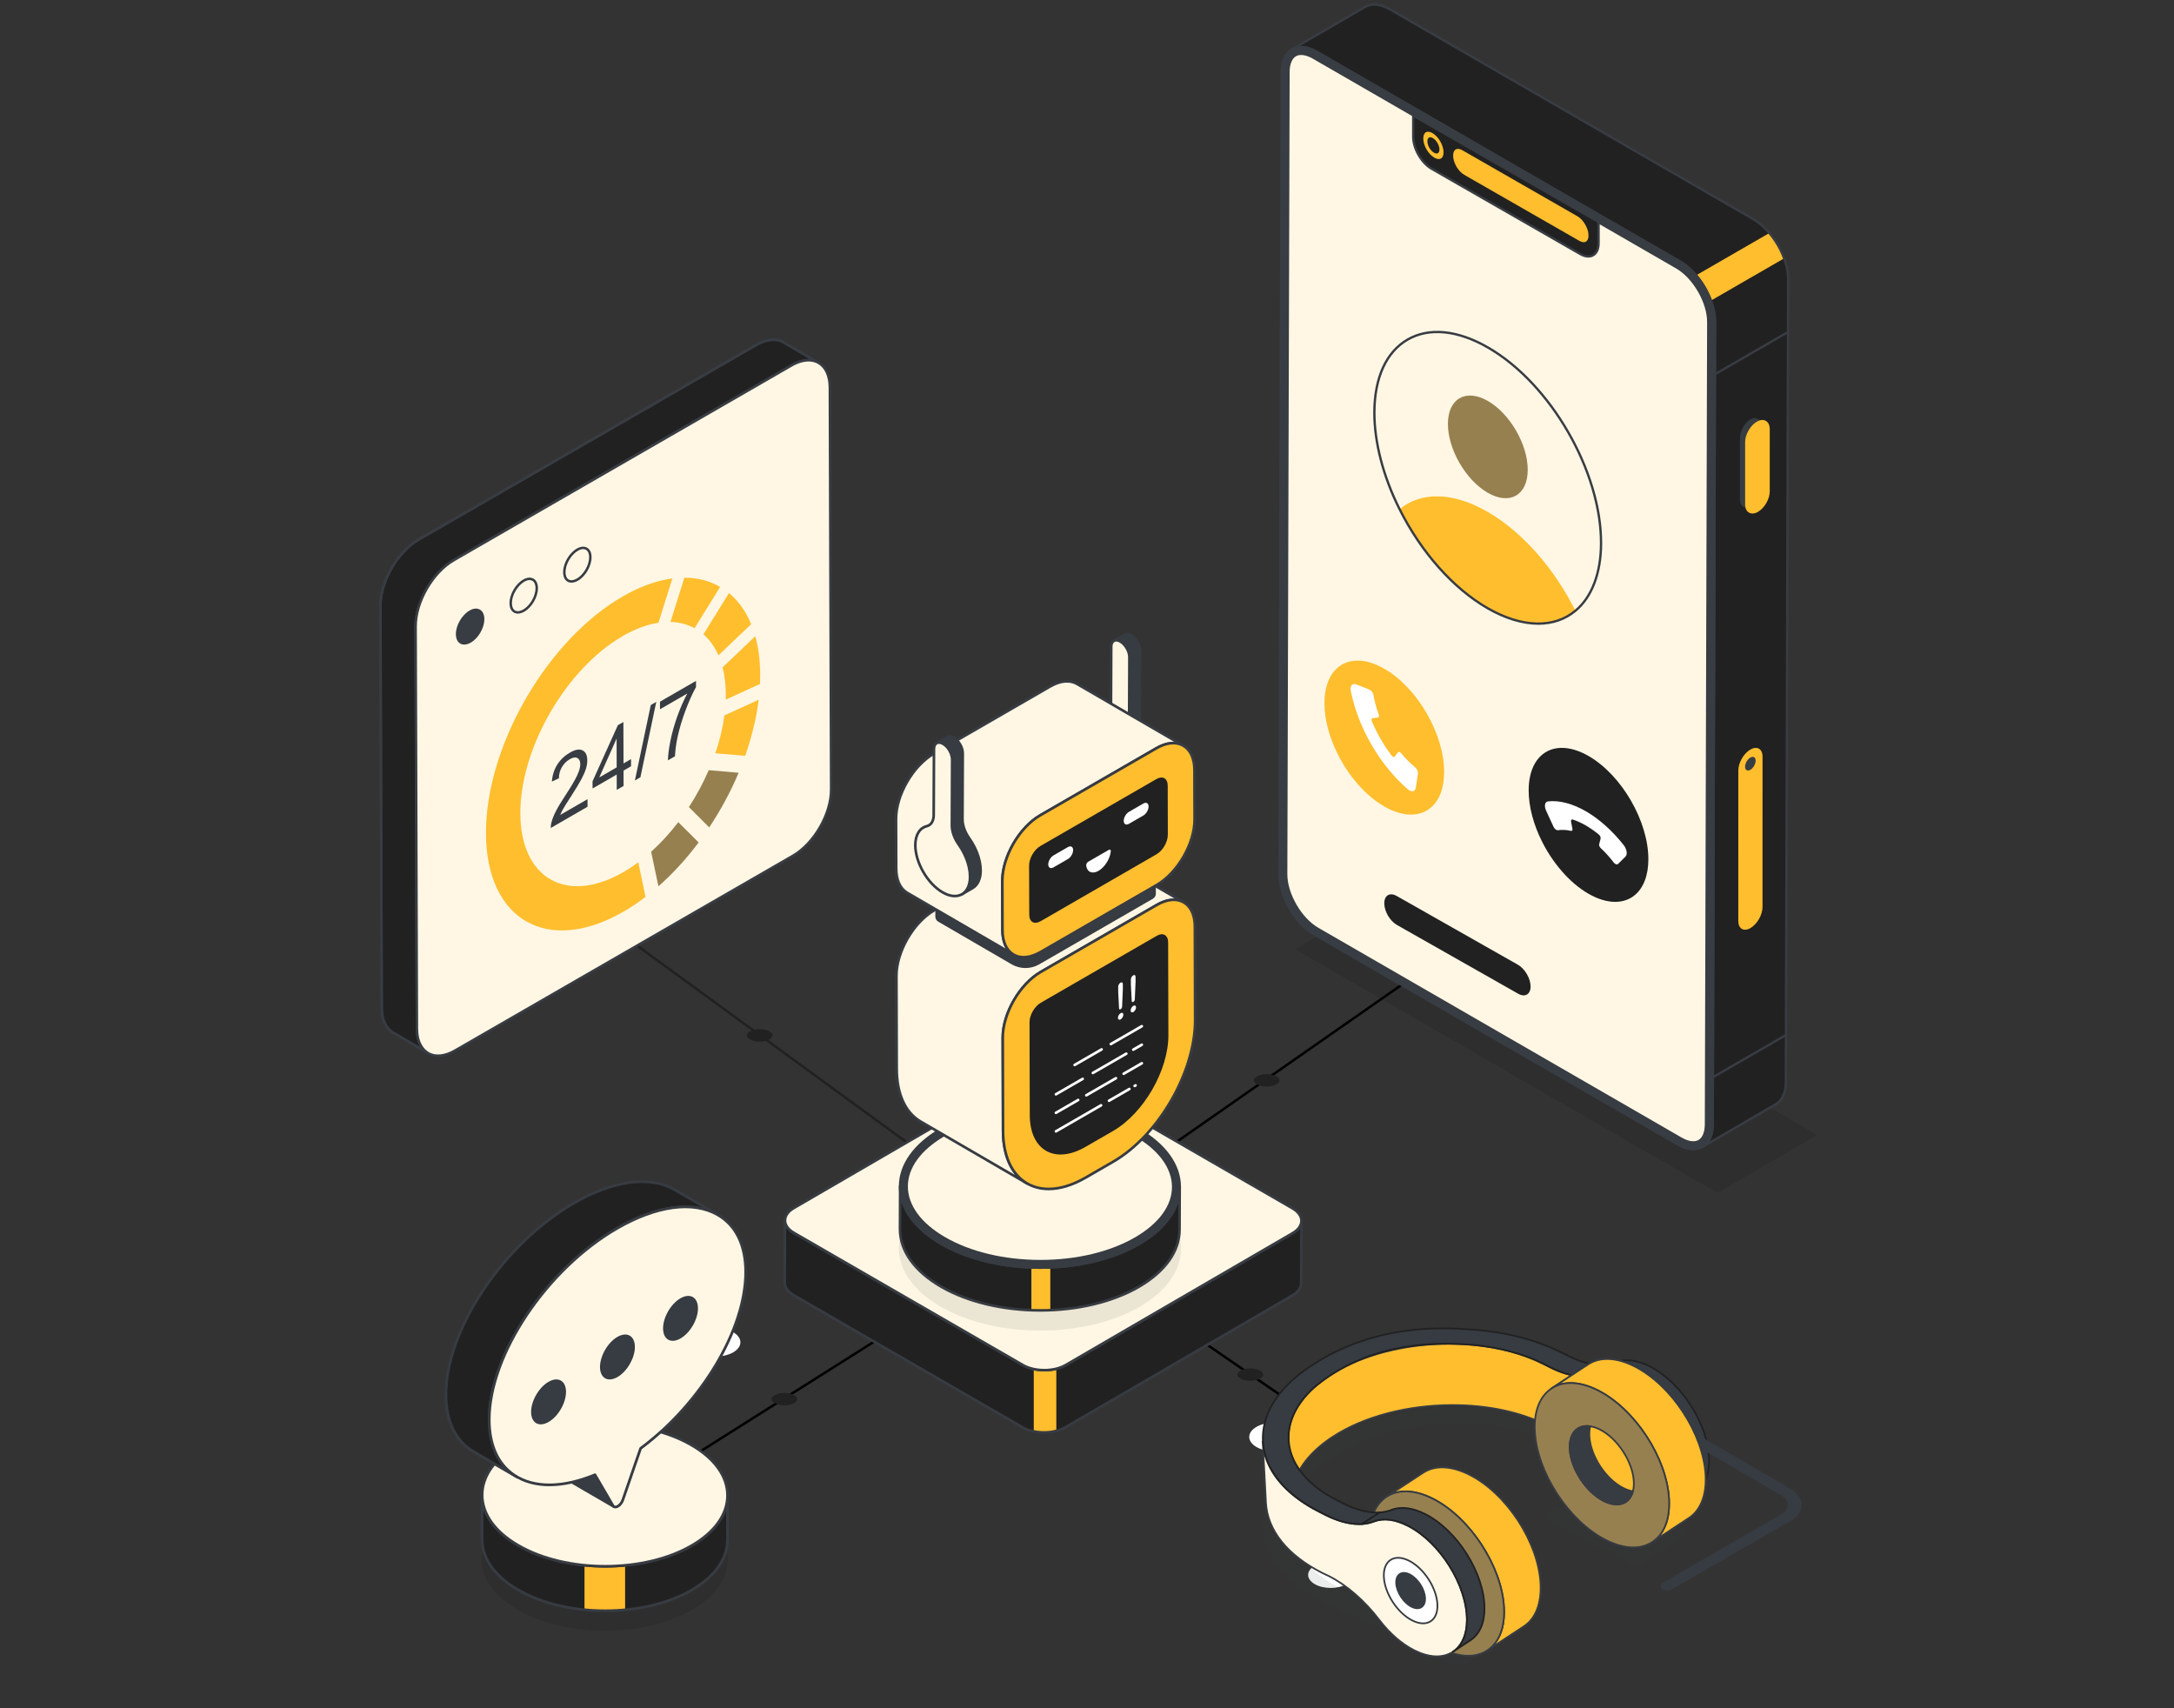 <svg width="266" height="209" viewBox="0 0 266 209" fill="none" xmlns="http://www.w3.org/2000/svg">
<rect x="0" y="0" width="266" height="209" fill="#333333" stroke="none"/>
<path d="M80.401 180.915L127.901 150.915M127.901 150.915L159.901 172.915M127.901 150.915L175.901 117.415" stroke="black" stroke-width="0.3"/>
<path d="M71.401 110.915L116.945 144.137" stroke="#212121" stroke-width="0.3"/>
<path d="M46.55 74.115L46.707 123.317C46.715 124.797 47.236 125.839 48.079 126.326L52.328 128.807C52.229 128.74 52.13 128.674 52.039 128.592L52.031 128.583C51.965 128.534 51.907 128.476 51.849 128.41L51.84 128.401C51.766 128.319 51.7 128.236 51.634 128.137L51.626 128.128C51.551 128.029 51.485 127.922 51.435 127.806C51.386 127.723 51.344 127.633 51.311 127.533C51.27 127.442 51.237 127.343 51.204 127.236C51.171 127.136 51.146 127.021 51.121 126.913C51.105 126.847 51.096 126.781 51.088 126.715C51.088 126.707 51.08 126.69 51.08 126.682C51.072 126.624 51.063 126.558 51.055 126.5C51.047 126.417 51.039 126.335 51.03 126.252C51.022 126.111 51.014 125.971 51.014 125.83L50.857 76.628C50.848 73.652 52.932 70.031 55.527 68.535L96.828 44.72C97.729 44.2 98.572 44.009 99.283 44.1C99.382 44.108 99.481 44.133 99.572 44.158C99.581 44.158 99.589 44.158 99.589 44.158C99.68 44.183 99.771 44.216 99.862 44.249C99.878 44.257 99.887 44.257 99.903 44.266C99.986 44.299 100.06 44.34 100.135 44.381L95.861 41.885C95.009 41.389 93.827 41.455 92.521 42.207L51.221 66.022C48.633 67.518 46.542 71.139 46.55 74.115Z" fill="#212121"/>
<path d="M52.328 128.955C52.302 128.955 52.276 128.949 52.253 128.935L48.004 126.455C47.08 125.921 46.566 124.807 46.558 123.318L46.401 74.115V74.115C46.392 71.099 48.521 67.41 51.146 65.893L92.446 42.078C93.757 41.323 94.996 41.209 95.935 41.756L100.209 44.253C100.28 44.294 100.304 44.384 100.263 44.455C100.223 44.526 100.133 44.551 100.062 44.511C99.993 44.473 99.924 44.434 99.848 44.404C99.823 44.395 99.811 44.39 99.795 44.382C99.728 44.359 99.646 44.329 99.565 44.306C99.553 44.305 99.54 44.304 99.534 44.302C99.448 44.279 99.358 44.256 99.271 44.249C98.56 44.158 97.74 44.365 96.902 44.849L55.602 68.664C53.059 70.129 50.997 73.701 51.005 76.628L51.162 125.83C51.162 125.968 51.17 126.105 51.179 126.243L51.227 126.661C51.232 126.676 51.237 126.699 51.237 126.715C51.243 126.757 51.251 126.817 51.266 126.877L51.279 126.933C51.298 127.02 51.319 127.11 51.345 127.189C51.377 127.293 51.408 127.386 51.447 127.472C51.482 127.574 51.519 127.656 51.563 127.73C51.613 127.843 51.671 127.941 51.745 128.039C51.82 128.147 51.881 128.224 51.951 128.302C52.017 128.377 52.068 128.425 52.12 128.464C52.222 128.557 52.313 128.618 52.41 128.683C52.477 128.727 52.497 128.817 52.454 128.885C52.426 128.93 52.377 128.955 52.328 128.955ZM46.699 74.114L46.856 123.317C46.863 124.695 47.324 125.718 48.153 126.197L51.432 128.111C51.377 128.029 51.333 127.946 51.298 127.865C51.252 127.791 51.206 127.689 51.17 127.58C51.132 127.499 51.097 127.394 51.061 127.28C51.033 127.195 51.01 127.096 50.988 126.999L50.976 126.947C50.959 126.877 50.949 126.805 50.94 126.733C50.935 126.718 50.931 126.698 50.931 126.682L50.882 126.267C50.873 126.117 50.864 125.974 50.864 125.83L50.707 76.629C50.699 73.607 52.828 69.919 55.453 68.406L96.753 44.591C97.56 44.125 98.36 43.895 99.071 43.933L95.785 42.013C94.941 41.523 93.809 41.637 92.595 42.337L51.295 66.151C48.752 67.621 46.691 71.193 46.699 74.114Z" fill="#383C43"/>
<path d="M52.328 128.955C52.302 128.955 52.276 128.949 52.253 128.935L48.004 126.455C47.08 125.921 46.566 124.807 46.558 123.318L46.401 74.115V74.115C46.392 71.099 48.521 67.41 51.146 65.893L92.446 42.078C93.757 41.323 94.996 41.209 95.935 41.756L100.209 44.253C100.28 44.294 100.304 44.384 100.263 44.455C100.223 44.526 100.133 44.551 100.062 44.511C99.993 44.473 99.924 44.434 99.848 44.404C99.823 44.395 99.811 44.39 99.795 44.382C99.728 44.359 99.646 44.329 99.565 44.306C99.553 44.305 99.54 44.304 99.534 44.302C99.448 44.279 99.358 44.256 99.271 44.249C98.56 44.158 97.74 44.365 96.902 44.849L55.602 68.664C53.059 70.129 50.997 73.701 51.005 76.628L51.162 125.83C51.162 125.968 51.17 126.105 51.179 126.243L51.227 126.661C51.232 126.676 51.237 126.699 51.237 126.715C51.243 126.757 51.251 126.817 51.266 126.877L51.279 126.933C51.298 127.02 51.319 127.11 51.345 127.189C51.377 127.293 51.408 127.386 51.447 127.472C51.482 127.574 51.519 127.656 51.563 127.73C51.613 127.843 51.671 127.941 51.745 128.039C51.82 128.147 51.881 128.224 51.951 128.302C52.017 128.377 52.068 128.425 52.12 128.464C52.222 128.557 52.313 128.618 52.41 128.683C52.477 128.727 52.497 128.817 52.454 128.885C52.426 128.93 52.377 128.955 52.328 128.955ZM46.699 74.114L46.856 123.317C46.863 124.695 47.324 125.718 48.153 126.197L51.432 128.111C51.377 128.029 51.333 127.946 51.298 127.865C51.252 127.791 51.206 127.689 51.17 127.58C51.132 127.499 51.097 127.394 51.061 127.28C51.033 127.195 51.01 127.096 50.988 126.999L50.976 126.947C50.959 126.877 50.949 126.805 50.94 126.733C50.935 126.718 50.931 126.698 50.931 126.682L50.882 126.267C50.873 126.117 50.864 125.974 50.864 125.83L50.707 76.629C50.699 73.607 52.828 69.919 55.453 68.406L96.753 44.591C97.56 44.125 98.36 43.895 99.071 43.933L95.785 42.013C94.941 41.523 93.809 41.637 92.595 42.337L51.295 66.151C48.752 67.621 46.691 71.193 46.699 74.114Z" fill="#383C43"/>
<path d="M50.857 76.628L51.014 125.831C51.014 125.971 51.023 126.112 51.031 126.252C51.039 126.335 51.047 126.418 51.056 126.5C51.064 126.558 51.072 126.624 51.08 126.682C51.08 126.691 51.089 126.707 51.089 126.715C51.097 126.782 51.105 126.848 51.122 126.914C51.147 127.021 51.171 127.137 51.204 127.236C51.237 127.344 51.271 127.443 51.312 127.534C51.345 127.633 51.386 127.724 51.436 127.807C51.494 127.922 51.56 128.03 51.626 128.129L51.634 128.137C51.7 128.236 51.767 128.319 51.841 128.402L51.849 128.41C51.907 128.476 51.965 128.534 52.031 128.584L52.039 128.592C52.13 128.675 52.23 128.741 52.329 128.807L52.337 128.815C53.189 129.336 54.387 129.278 55.71 128.509L97.01 104.703C99.606 103.207 101.698 99.578 101.689 96.602L101.532 47.408C101.524 45.911 100.995 44.87 100.135 44.382C100.061 44.341 99.986 44.299 99.904 44.266C99.887 44.258 99.879 44.258 99.862 44.25C99.771 44.217 99.68 44.184 99.59 44.159C99.59 44.159 99.581 44.159 99.573 44.159C99.482 44.134 99.383 44.109 99.284 44.101C98.573 44.01 97.729 44.2 96.828 44.721L55.528 68.535C52.932 70.031 50.849 73.652 50.857 76.628Z" fill="#FFF7E4"/>
<path d="M53.602 129.3C53.107 129.3 52.651 129.181 52.259 128.942C52.249 128.935 52.231 128.92 52.223 128.912C52.144 128.862 52.039 128.792 51.939 128.702C51.872 128.65 51.807 128.588 51.737 128.507C51.644 128.405 51.576 128.318 51.51 128.219C51.433 128.107 51.364 127.994 51.302 127.873C51.253 127.791 51.206 127.689 51.17 127.58C51.133 127.499 51.097 127.394 51.062 127.279C51.033 127.195 51.01 127.096 50.989 126.999L50.977 126.947C50.959 126.877 50.949 126.805 50.941 126.733C50.935 126.718 50.931 126.698 50.931 126.682L50.882 126.267C50.873 126.117 50.865 125.974 50.865 125.83L50.708 76.629V76.628C50.7 73.607 52.829 69.919 55.453 68.405L96.754 44.591C97.648 44.075 98.529 43.854 99.302 43.953C99.403 43.961 99.506 43.986 99.596 44.01C99.608 44.011 99.621 44.012 99.628 44.014C99.723 44.04 99.818 44.075 99.913 44.109C99.942 44.12 99.955 44.125 99.972 44.133C100.047 44.163 100.127 44.207 100.207 44.251C101.15 44.786 101.673 45.906 101.681 47.406L101.838 96.601C101.846 99.623 99.714 103.315 97.085 104.832L55.784 128.638C55.027 129.078 54.278 129.3 53.602 129.3ZM51.006 76.627L51.163 125.83C51.163 125.967 51.171 126.105 51.18 126.243L51.227 126.661C51.232 126.676 51.237 126.699 51.237 126.715C51.243 126.757 51.251 126.817 51.266 126.877L51.279 126.933C51.299 127.02 51.319 127.11 51.345 127.188C51.377 127.293 51.408 127.386 51.447 127.471C51.482 127.574 51.519 127.656 51.563 127.73C51.624 127.849 51.686 127.951 51.75 128.046C51.82 128.147 51.882 128.224 51.951 128.301C52.018 128.377 52.068 128.425 52.12 128.464C52.222 128.557 52.314 128.618 52.411 128.682C52.419 128.688 52.435 128.702 52.442 128.709C53.261 129.205 54.404 129.095 55.635 128.38L96.936 104.573C99.483 103.105 101.548 99.529 101.54 96.602L101.383 47.407C101.375 46.019 100.906 44.99 100.061 44.511C99.993 44.473 99.925 44.434 99.848 44.404C99.823 44.394 99.811 44.39 99.796 44.382C99.728 44.359 99.647 44.329 99.565 44.306C99.554 44.305 99.541 44.304 99.534 44.302C99.449 44.279 99.359 44.256 99.271 44.248C98.56 44.158 97.74 44.365 96.902 44.849L55.602 68.664C53.059 70.129 50.998 73.701 51.006 76.627Z" fill="#383C43"/>
<path d="M57.527 74.825C58.404 74.319 59.112 74.736 59.115 75.743C59.118 76.763 58.414 77.981 57.538 78.487C56.638 79.007 55.93 78.603 55.928 77.583C55.925 76.576 56.628 75.344 57.527 74.825Z" fill="#383C43"/>
<path d="M56.802 78.863C56.625 78.863 56.461 78.822 56.317 78.738C55.971 78.539 55.78 78.129 55.779 77.583C55.776 76.508 56.511 75.239 57.453 74.696C57.923 74.424 58.373 74.385 58.72 74.585C59.069 74.786 59.262 75.197 59.263 75.742C59.266 76.817 58.541 78.079 57.612 78.616C57.328 78.78 57.052 78.863 56.802 78.863ZM58.232 74.757C58.042 74.757 57.827 74.823 57.602 74.953C56.757 75.44 56.073 76.62 56.076 77.582C56.078 78.017 56.216 78.337 56.465 78.48C56.718 78.626 57.073 78.582 57.463 78.358C58.294 77.878 58.968 76.705 58.965 75.743C58.964 75.308 58.825 74.989 58.572 74.843C58.472 74.786 58.357 74.757 58.232 74.757Z" fill="#383C43"/>
<path d="M63.362 75.075C63.185 75.075 63.021 75.033 62.876 74.95C62.53 74.751 62.34 74.341 62.338 73.794C62.335 72.719 63.07 71.451 64.013 70.907C64.483 70.636 64.933 70.597 65.279 70.797C65.628 70.998 65.822 71.408 65.823 71.954C65.826 73.029 65.101 74.291 64.172 74.828C63.888 74.992 63.612 75.075 63.362 75.075ZM64.792 70.969C64.602 70.969 64.387 71.035 64.162 71.165C63.318 71.652 62.633 72.832 62.636 73.794C62.637 74.229 62.775 74.548 63.025 74.692C63.279 74.837 63.633 74.795 64.023 74.57C64.854 74.09 65.528 72.917 65.525 71.954C65.524 71.52 65.384 71.2 65.131 71.055C65.031 70.997 64.917 70.969 64.792 70.969Z" fill="#383C43"/>
<path d="M69.922 71.288C69.745 71.288 69.581 71.246 69.436 71.162C69.09 70.964 68.9 70.554 68.898 70.007C68.895 68.932 69.63 67.664 70.572 67.12C71.041 66.849 71.492 66.809 71.84 67.01C72.189 67.211 72.382 67.621 72.383 68.166C72.386 69.241 71.661 70.504 70.731 71.04C70.447 71.205 70.171 71.288 69.922 71.288ZM71.351 67.182C71.161 67.182 70.947 67.248 70.721 67.378C69.877 67.865 69.193 69.044 69.196 70.007C69.197 70.442 69.335 70.761 69.584 70.904C69.837 71.05 70.192 71.008 70.582 70.783C71.414 70.302 72.088 69.129 72.085 68.167C72.084 67.733 71.944 67.414 71.691 67.268C71.591 67.21 71.476 67.182 71.351 67.182Z" fill="#383C43"/>
<path d="M87.906 80.18C87.446 79.129 86.826 78.265 86.067 77.61L89.191 72.562C90.337 73.499 91.258 74.779 91.91 76.368L87.906 80.18Z" fill="#FFBE2E"/>
<path d="M92.413 77.841C92.801 79.231 93.008 80.815 93.013 82.572C93.014 82.939 93.003 83.312 92.989 83.684L88.797 85.597C88.804 85.4 88.807 85.201 88.807 85C88.803 83.768 88.663 82.649 88.409 81.649L92.413 77.841Z" fill="#FFBE2E"/>
<path d="M79.669 104.207C80.859 103.14 81.975 101.917 82.992 100.586L85.483 103.07C83.991 105.06 82.332 106.88 80.561 108.437L79.669 104.207Z" fill="#978050"/>
<path d="M84.29 98.746C85.223 97.31 86.046 95.785 86.719 94.228L90.377 94.545C89.401 96.859 88.18 99.118 86.777 101.232L84.29 98.746Z" fill="#978050"/>
<path d="M84.986 76.858C84.116 76.384 83.121 76.123 82.036 76.093L83.738 70.681C85.365 70.683 86.84 71.065 88.111 71.807L84.986 76.858Z" fill="#FFBE2E"/>
<path d="M76.279 106.699C76.895 106.343 77.5 105.942 78.097 105.501L78.984 109.733C78.11 110.404 77.209 111.007 76.293 111.536C67.025 116.887 59.49 112.593 59.46 101.943C59.431 91.609 66.484 79.085 75.377 73.464C75.644 73.297 75.914 73.133 76.184 72.977C76.45 72.823 76.72 72.676 76.982 72.537C78.838 71.567 80.616 70.987 82.268 70.772L80.566 76.194C79.442 76.361 78.244 76.755 76.996 77.388C76.734 77.513 76.463 77.665 76.197 77.819C75.927 77.974 75.654 78.141 75.391 78.314C68.825 82.583 63.644 91.85 63.666 99.515C63.688 107.494 69.335 110.708 76.279 106.699Z" fill="#FFBE2E"/>
<path d="M92.826 85.613C92.678 86.876 92.421 88.157 92.094 89.437C91.838 90.45 91.534 91.462 91.177 92.475L87.513 92.159C87.799 91.343 88.038 90.515 88.234 89.693C88.407 88.967 88.538 88.246 88.633 87.531L92.826 85.613Z" fill="#FFBE2E"/>
<path d="M69.731 92.081C70.381 91.706 70.902 91.61 71.282 91.81C71.668 92.006 71.855 92.415 71.857 93.03C71.858 93.342 71.809 93.674 71.696 94.043C71.582 94.413 71.398 94.84 71.142 95.324C70.886 95.809 70.459 96.515 69.861 97.443C69.356 98.22 69.036 98.733 68.893 98.988C68.751 99.242 68.637 99.48 68.545 99.706L71.885 97.778L71.888 98.704L67.385 101.304C67.377 101.079 67.412 100.837 67.483 100.582C67.596 100.164 67.773 99.708 68.029 99.224C68.278 98.735 68.641 98.131 69.118 97.404C69.858 96.279 70.356 95.441 70.612 94.883C70.874 94.32 71.002 93.861 71.001 93.5C71 93.123 70.877 92.865 70.641 92.746C70.405 92.62 70.098 92.666 69.712 92.889C69.313 93.119 68.992 93.444 68.75 93.855C68.508 94.274 68.388 94.729 68.382 95.225L67.526 95.621C67.581 94.85 67.8 94.157 68.185 93.549C68.569 92.941 69.082 92.456 69.731 92.081Z" fill="#383C43"/>
<path d="M76.29 93.404L77.211 92.872L77.213 93.75L76.293 94.281L76.298 96.159L75.463 96.641L75.458 94.763L72.504 96.469L72.501 95.591L75.598 88.727L76.276 88.336L76.29 93.404ZM75.455 93.886L75.445 90.36L73.322 95.118L75.455 93.886Z" fill="#383C43"/>
<path d="M80.3 85.872L78.354 95.103L77.683 95.49L79.629 86.259L80.3 85.872Z" fill="#383C43"/>
<path d="M85.16 83.305L85.163 84.051C84.729 84.835 84.303 85.788 83.877 86.912C83.458 88.033 83.133 89.124 82.9 90.195C82.738 90.938 82.633 91.721 82.585 92.529L81.728 93.023C81.734 92.404 81.839 91.596 82.036 90.612C82.233 89.627 82.524 88.614 82.892 87.587C83.268 86.557 83.666 85.646 84.093 84.849L80.753 86.778L80.75 85.851L85.16 83.305Z" fill="#383C43"/>
<path d="M160.868 193.815C159.791 193.193 159.785 192.185 160.854 191.563C161.924 190.941 163.666 190.941 164.743 191.563C165.819 192.185 165.825 193.193 164.755 193.815C163.685 194.436 161.944 194.437 160.868 193.815Z" fill="white"/>
<path d="M92.959 125.915C92.508 125.915 92.072 126.018 91.761 126.197C91.513 126.34 91.37 126.517 91.369 126.681C91.369 126.843 91.509 127.017 91.754 127.16C92.061 127.338 92.496 127.441 92.946 127.441C93.396 127.441 93.832 127.338 94.142 127.159C94.391 127.015 94.534 126.839 94.535 126.674C94.535 126.512 94.395 126.338 94.15 126.196C93.843 126.017 93.409 125.915 92.959 125.915Z" fill="#212121"/>
<path d="M154.99 131.415C154.539 131.415 154.103 131.518 153.793 131.697C153.544 131.84 153.401 132.017 153.401 132.181C153.4 132.343 153.54 132.517 153.785 132.66C154.092 132.838 154.527 132.941 154.977 132.941C155.428 132.941 155.864 132.838 156.173 132.659C156.422 132.515 156.566 132.339 156.566 132.174C156.566 132.012 156.426 131.838 156.182 131.696C155.875 131.517 155.44 131.415 154.99 131.415Z" fill="#212121"/>
<path d="M152.99 167.415C152.539 167.415 152.103 167.518 151.793 167.697C151.544 167.84 151.401 168.017 151.401 168.181C151.4 168.343 151.54 168.517 151.785 168.66C152.092 168.838 152.527 168.941 152.977 168.941C153.428 168.941 153.864 168.838 154.173 168.659C154.422 168.515 154.566 168.339 154.566 168.174C154.566 168.012 154.426 167.838 154.182 167.696C153.875 167.517 153.44 167.415 152.99 167.415Z" fill="#212121"/>
<path d="M95.99 170.415C95.539 170.415 95.103 170.518 94.793 170.697C94.544 170.84 94.401 171.017 94.401 171.181C94.4 171.343 94.54 171.517 94.785 171.66C95.092 171.838 95.527 171.941 95.977 171.941C96.428 171.941 96.864 171.838 97.173 171.659C97.422 171.515 97.566 171.339 97.566 171.174C97.566 171.012 97.426 170.838 97.182 170.696C96.875 170.517 96.44 170.415 95.99 170.415Z" fill="#212121"/>
<path d="M153.741 177.043C152.56 176.362 152.553 175.258 153.727 174.578C154.9 173.897 156.81 173.897 157.992 174.578C159.173 175.258 159.179 176.362 158.005 177.042C156.832 177.723 154.922 177.723 153.741 177.043Z" fill="white"/>
<path d="M85.452 165.452C84.271 164.771 84.264 163.667 85.438 162.987C86.611 162.306 88.522 162.307 89.703 162.987C90.884 163.668 90.89 164.771 89.716 165.451C88.543 166.132 86.633 166.132 85.452 165.452Z" fill="white"/>
<path d="M159.24 149.363L159.203 156.99C159.203 157.531 158.846 158.081 158.126 158.498L130.36 174.627C130.03 174.82 129.649 174.966 129.246 175.067C128.792 175.186 128.301 175.246 127.811 175.255C127.362 175.26 126.912 175.218 126.486 175.127C125.982 175.026 125.51 174.861 125.106 174.627L97.115 158.471C96.377 158.04 96.015 157.49 96.015 156.931L96.042 149.312C96.042 149.862 96.418 150.417 97.143 150.843L125.143 167C125.537 167.229 125.996 167.399 126.486 167.499C126.912 167.596 127.361 167.637 127.811 167.637C128.301 167.632 128.787 167.577 129.246 167.463C129.663 167.357 130.052 167.206 130.396 167.009L158.163 150.88C158.873 150.463 159.24 149.913 159.24 149.363Z" fill="#212121"/>
<path d="M129.246 167.463V175.067C128.793 175.187 128.302 175.246 127.812 175.255C127.362 175.26 126.913 175.219 126.487 175.127V167.5C126.913 167.596 127.362 167.637 127.812 167.637C128.302 167.632 128.788 167.577 129.246 167.463Z" fill="#FFBE2E"/>
<path d="M127.748 175.416C126.719 175.416 125.755 175.186 125.026 174.767L97.035 158.61C96.274 158.166 95.855 157.57 95.855 156.931L95.882 149.312C95.883 149.224 95.954 149.152 96.042 149.152C96.131 149.153 96.203 149.224 96.203 149.313C96.203 149.816 96.575 150.323 97.224 150.706L125.223 166.861C125.911 167.263 126.834 167.494 127.81 167.477C128.756 167.472 129.646 167.257 130.316 166.87L158.082 150.742C158.721 150.366 159.075 149.88 159.08 149.373V149.364C159.08 149.364 159.08 149.363 159.08 149.363V149.363C159.08 149.274 159.152 149.203 159.24 149.203C159.24 149.203 159.24 149.203 159.241 149.203C159.329 149.203 159.401 149.275 159.401 149.363C159.401 149.363 159.401 149.364 159.401 149.364C159.401 149.368 159.401 149.372 159.401 149.376L159.364 156.991C159.364 157.62 158.953 158.205 158.206 158.637L130.441 174.766C129.746 175.17 128.813 175.401 127.813 175.416C127.791 175.416 127.77 175.416 127.748 175.416ZM96.2 150.233L96.175 156.932C96.175 157.451 96.538 157.948 97.196 158.332L125.186 174.489C125.881 174.889 126.825 175.108 127.81 175.095C128.754 175.081 129.632 174.866 130.279 174.489L158.045 158.36C158.689 157.987 159.043 157.501 159.043 156.991L159.076 150.3C158.88 150.566 158.601 150.81 158.245 151.019L130.477 167.149C129.759 167.562 128.813 167.793 127.812 167.798C126.779 167.79 125.798 167.569 125.062 167.139L97.062 150.983C96.69 150.763 96.399 150.509 96.2 150.233Z" fill="#373B42"/>
<path d="M158.141 147.831C159.597 148.672 159.605 150.036 158.158 150.877L130.398 167.007C128.95 167.847 126.6 167.845 125.144 167.004L97.148 150.843C95.691 150.003 95.679 148.641 97.126 147.801L124.887 131.671C126.333 130.83 128.689 130.83 130.145 131.671L158.141 147.831Z" fill="#FFF7E4"/>
<path d="M127.778 167.794C126.797 167.794 125.813 167.577 125.063 167.144L97.068 150.983C96.307 150.544 95.888 149.952 95.888 149.315C95.886 148.684 96.297 148.097 97.045 147.663L124.805 131.533C126.295 130.668 128.726 130.667 130.225 131.533L158.22 147.694C158.979 148.131 159.397 148.723 159.398 149.36C159.399 149.993 158.987 150.581 158.238 151.016L130.478 167.147C129.735 167.578 128.758 167.794 127.778 167.794ZM127.512 131.2C126.589 131.2 125.667 131.403 124.967 131.81L97.207 147.94C96.562 148.315 96.208 148.803 96.208 149.315C96.209 149.832 96.571 150.326 97.228 150.705L125.223 166.866C126.635 167.68 128.919 167.681 130.316 166.869L158.077 150.739C158.723 150.364 159.078 149.874 159.077 149.36C159.076 148.843 158.715 148.35 158.06 147.971L130.064 131.81C129.359 131.403 128.435 131.2 127.512 131.2Z" fill="#373B42"/>
<g opacity="0.1">
<path d="M139.291 145.728C145.99 149.595 146.028 155.869 139.373 159.736C132.717 163.603 121.885 163.601 115.186 159.734C108.487 155.867 108.455 149.597 115.11 145.73C121.765 141.863 132.592 141.862 139.291 145.728Z" fill="#373B42"/>
<path d="M127.298 162.79C122.889 162.79 118.474 161.818 115.106 159.874C111.804 157.968 109.984 155.424 109.979 152.71C109.975 150.014 111.769 147.486 115.029 145.592C121.719 141.705 132.64 141.703 139.371 145.59C142.675 147.497 144.496 150.043 144.5 152.758C144.504 155.454 142.711 157.982 139.453 159.875C136.109 161.818 131.706 162.79 127.298 162.79ZM127.187 142.992C122.836 142.992 118.493 143.951 115.191 145.869C112.034 147.704 110.297 150.133 110.3 152.71C110.304 155.304 112.067 157.75 115.266 159.596C121.912 163.433 132.691 163.433 139.292 159.597C142.447 157.764 144.183 155.335 144.179 152.759C144.176 150.163 142.411 147.715 139.211 145.868C135.89 143.951 131.535 142.992 127.187 142.992Z" fill="#373B42"/>
</g>
<path d="M144.34 145.238L144.32 150.473C144.312 152.992 142.661 155.506 139.354 157.428C136.537 159.063 132.98 160.007 129.298 160.257C127.925 160.354 126.533 160.35 125.16 160.253C121.51 159.991 117.978 159.051 115.168 157.428C111.797 155.482 110.114 152.927 110.122 150.376L110.142 145.161C110.142 147.704 111.825 150.247 115.184 152.189C117.986 153.807 121.515 154.748 125.16 155.01C126.533 155.115 127.921 155.115 129.298 155.022C132.984 154.776 136.553 153.831 139.375 152.193C142.677 150.271 144.332 147.756 144.34 145.238Z" fill="#212121"/>
<path d="M126.196 155.066V160.306C126.967 160.332 127.74 160.331 128.51 160.298V155.062C127.739 155.093 126.967 155.095 126.196 155.066Z" fill="#FFBE2E"/>
<path d="M127.278 160.481C122.868 160.481 118.454 159.509 115.086 157.565C111.772 155.652 109.952 153.099 109.96 150.376L109.979 145.138C109.979 145.05 110.051 144.979 110.139 144.979H110.14C110.228 144.979 110.299 145.051 110.299 145.139V145.14C110.293 147.743 112.056 150.197 115.266 152.05C121.912 155.887 132.69 155.887 139.291 152.051C142.431 150.227 144.166 147.811 144.179 145.248V145.236C144.179 145.148 144.251 145.076 144.339 145.076H144.34C144.428 145.077 144.5 145.149 144.5 145.237V145.238C144.5 145.241 144.5 145.245 144.5 145.248L144.48 150.475C144.473 153.161 142.681 155.679 139.434 157.566C136.089 159.509 131.686 160.481 127.278 160.481ZM110.292 147.088L110.281 150.377C110.273 152.98 112.037 155.434 115.246 157.287C121.892 161.123 132.671 161.125 139.272 157.289C142.417 155.461 144.152 153.041 144.159 150.474L144.171 147.193C143.516 149.131 141.896 150.909 139.453 152.329C132.762 156.216 121.84 156.215 115.105 152.327C112.597 150.88 110.944 149.065 110.292 147.088Z" fill="#373B42"/>
<path d="M139.291 138.183C145.99 142.05 146.028 148.323 139.372 152.19C132.717 156.057 121.885 156.056 115.186 152.189C108.487 148.322 108.454 142.051 115.11 138.184C121.765 134.317 132.592 134.316 139.291 138.183Z" fill="#373B42"/>
<path d="M127.298 155.245C122.888 155.245 118.474 154.273 115.106 152.328C111.804 150.422 109.984 147.878 109.979 145.164C109.975 142.468 111.769 139.94 115.029 138.046C121.721 134.159 132.64 134.157 139.371 138.044C142.675 139.951 144.496 142.497 144.5 145.213C144.504 147.909 142.711 150.436 139.453 152.329C136.109 154.273 131.706 155.245 127.298 155.245ZM127.187 135.446C122.836 135.446 118.492 136.405 115.191 138.323C112.034 140.158 110.297 142.587 110.3 145.164C110.304 147.758 112.067 150.204 115.266 152.05C121.912 155.887 132.69 155.888 139.292 152.052C142.447 150.219 144.183 147.79 144.179 145.213C144.175 142.617 142.411 140.169 139.211 138.322C135.89 136.405 131.535 135.446 127.187 135.446Z" fill="#373B42"/>
<path d="M127.299 154.308C122.864 154.308 118.701 153.315 115.577 151.512C112.579 149.781 110.926 147.526 110.923 145.163C110.919 142.817 112.546 140.579 115.503 138.861C118.606 137.058 122.755 136.065 127.187 136.065C131.619 136.065 135.778 137.058 138.9 138.86C141.901 140.592 143.555 142.848 143.558 145.214C143.562 147.559 141.935 149.797 138.98 151.514C135.88 153.316 131.731 154.308 127.299 154.308Z" fill="#FFF7E4"/>
<path d="M127.298 154.468C122.836 154.468 118.645 153.468 115.497 151.651C112.447 149.89 110.765 147.586 110.762 145.163C110.758 142.758 112.414 140.471 115.422 138.722C118.549 136.906 122.727 135.905 127.187 135.905C131.646 135.905 135.834 136.905 138.98 138.721C142.032 140.483 143.715 142.789 143.718 145.213C143.722 147.619 142.068 149.906 139.061 151.653C135.936 153.468 131.759 154.468 127.298 154.468ZM127.187 136.226C122.782 136.226 118.662 137.211 115.584 139C112.678 140.688 111.079 142.877 111.083 145.163C111.086 147.466 112.711 149.671 115.657 151.373C118.758 153.162 122.891 154.147 127.298 154.147C131.703 154.147 135.823 153.163 138.899 151.375C141.803 149.688 143.401 147.5 143.397 145.214C143.394 142.909 141.768 140.701 138.82 138.999C135.721 137.211 131.59 136.226 127.187 136.226Z" fill="#373B42"/>
<path d="M141.646 94.47C141.549 95.264 141.203 95.831 140.7 96.126L139.399 96.883C139.902 96.588 140.252 96.02 140.345 95.227C140.515 93.829 139.939 92.136 138.984 90.798C138.462 90.079 138.153 89.216 138.158 88.487L138.185 80.402C138.19 79.701 137.692 78.838 137.078 78.483C136.769 78.308 136.487 78.289 136.289 78.409L137.59 77.653C137.788 77.533 138.07 77.551 138.379 77.727C138.993 78.086 139.491 78.944 139.486 79.645L139.454 87.731C139.454 88.46 139.763 89.322 140.28 90.042C141.235 91.379 141.817 93.072 141.646 94.47Z" fill="#373B42"/>
<path d="M139.399 97.042C139.343 97.042 139.29 97.014 139.26 96.963C139.216 96.886 139.241 96.788 139.317 96.744C139.794 96.463 140.102 95.918 140.185 95.207C140.342 93.916 139.832 92.262 138.853 90.89C138.313 90.145 137.992 89.245 137.997 88.485L138.024 80.4C138.029 79.76 137.559 78.945 136.998 78.621C136.758 78.485 136.535 78.455 136.384 78.538L136.37 78.547C136.293 78.591 136.196 78.566 136.151 78.49C136.106 78.414 136.13 78.316 136.206 78.271C136.212 78.267 136.219 78.263 136.225 78.259L137.509 77.513C137.76 77.36 138.107 77.387 138.458 77.585C139.13 77.98 139.652 78.884 139.647 79.645L139.614 87.73C139.614 88.424 139.912 89.253 140.41 89.947C141.437 91.385 141.971 93.125 141.805 94.489C141.705 95.304 141.342 95.934 140.781 96.263L139.48 97.02C139.454 97.035 139.426 97.042 139.399 97.042ZM136.912 78.231C136.993 78.259 137.075 78.296 137.157 78.343C137.818 78.725 138.351 79.649 138.345 80.402L138.317 88.487C138.313 89.181 138.611 90.01 139.113 90.703C140.137 92.138 140.67 93.879 140.503 95.245C140.461 95.61 140.364 95.938 140.22 96.219L140.619 95.986C141.091 95.71 141.398 95.164 141.486 94.45C141.643 93.162 141.131 91.509 140.149 90.134C139.614 89.388 139.293 88.489 139.293 87.729L139.326 79.644C139.33 78.997 138.869 78.198 138.298 77.864C138.054 77.725 137.824 77.697 137.673 77.789L136.912 78.231Z" fill="#373B42"/>
<path d="M137.077 78.483C137.693 78.838 138.189 79.698 138.187 80.402L138.155 88.484C138.153 89.215 138.463 90.076 138.98 90.798C139.936 92.136 140.515 93.826 140.346 95.224C140.149 96.843 138.914 97.526 137.405 96.852C137.275 96.793 137.146 96.727 137.018 96.653C135.17 95.587 133.675 92.999 133.681 90.875C133.685 89.589 134.239 88.769 135.086 88.557C135.606 88.43 135.929 87.935 135.931 87.201L135.963 79.118C135.965 78.414 136.464 78.129 137.077 78.483Z" fill="#FFF7E4"/>
<path d="M138.51 97.27C138.141 97.27 137.745 97.179 137.341 96.999C137.205 96.938 137.071 96.869 136.939 96.793C135.048 95.701 133.515 93.046 133.521 90.875C133.525 89.565 134.096 88.64 135.048 88.401C135.506 88.289 135.769 87.852 135.771 87.201L135.803 79.118C135.804 78.719 135.948 78.416 136.209 78.266C136.472 78.115 136.809 78.143 137.158 78.345C137.827 78.731 138.35 79.635 138.348 80.402L138.316 88.485C138.314 89.177 138.612 90.007 139.111 90.705C140.137 92.14 140.671 93.879 140.506 95.243C140.405 96.071 140.034 96.705 139.461 97.03C139.178 97.19 138.856 97.27 138.51 97.27ZM136.581 78.491C136.502 78.491 136.431 78.509 136.369 78.544C136.211 78.635 136.124 78.839 136.124 79.118L136.092 87.201C136.09 88.001 135.728 88.565 135.125 88.713C134.313 88.917 133.845 89.705 133.842 90.876C133.836 92.945 135.298 95.475 137.099 96.515C137.222 96.585 137.346 96.649 137.472 96.706C138.161 97.014 138.811 97.029 139.303 96.751C139.786 96.478 140.099 95.929 140.187 95.204C140.343 93.917 139.831 92.264 138.851 90.892C138.313 90.141 137.993 89.241 137.995 88.484L138.027 80.401C138.029 79.749 137.567 78.951 136.997 78.622C136.847 78.535 136.705 78.491 136.581 78.491Z" fill="#373B42"/>
<path d="M144.838 110.405C143.994 109.911 142.822 109.981 141.525 110.728L127.338 118.921C124.763 120.406 122.687 124.004 122.696 126.961L122.729 138.333C122.733 141.502 123.854 143.734 125.663 144.786L112.657 137.225C110.848 136.178 109.727 133.946 109.718 130.772L109.685 119.4C109.681 116.448 111.757 112.85 114.327 111.365L128.519 103.172C129.811 102.424 130.987 102.355 131.832 102.849L144.838 110.405Z" fill="#FFF7E4"/>
<path d="M125.663 144.946C125.635 144.946 125.608 144.939 125.582 144.925C125.581 144.924 125.581 144.924 125.58 144.923L112.575 137.364C110.637 136.242 109.566 133.901 109.557 130.772L109.524 119.4C109.52 116.4 111.638 112.733 114.246 111.225L128.438 103.032C129.743 102.277 130.977 102.163 131.912 102.71L144.91 110.261C144.913 110.262 144.915 110.264 144.918 110.266H144.919V110.266C144.995 110.311 145.021 110.409 144.977 110.486C144.932 110.562 144.834 110.587 144.757 110.543V110.543C144.757 110.543 144.756 110.542 144.755 110.542L144.751 110.539C143.921 110.059 142.804 110.175 141.606 110.867L127.418 119.059C124.893 120.516 122.847 124.06 122.856 126.96L122.889 138.332C122.893 141.336 123.907 143.58 125.744 144.647C125.82 144.692 125.846 144.79 125.801 144.866C125.772 144.918 125.718 144.946 125.663 144.946ZM130.605 102.691C129.993 102.691 129.31 102.899 128.599 103.31L114.407 111.503C111.887 112.96 109.841 116.502 109.845 119.4L109.878 130.771C109.886 133.781 110.901 136.024 112.736 137.086L124.203 143.752C123.142 142.473 122.571 140.611 122.568 138.333L122.536 126.961C122.526 123.959 124.644 120.289 127.257 118.782L141.445 110.589C142.24 110.131 143.007 109.909 143.698 109.928L131.751 102.988C131.412 102.789 131.025 102.691 130.605 102.691Z" fill="#373B42"/>
<path d="M141.526 110.728C144.098 109.244 146.19 110.436 146.198 113.391L146.231 124.762C146.249 131.145 141.759 138.923 136.201 142.132L132.822 144.082C127.263 147.291 122.745 144.713 122.726 138.33L122.694 126.959C122.686 124.004 124.765 120.404 127.336 118.919L141.526 110.728Z" fill="#FFBE2E"/>
<path d="M128.307 145.627C127.319 145.627 126.406 145.397 125.599 144.933C123.652 143.812 122.575 141.467 122.566 138.331L122.534 126.959C122.525 123.958 124.643 120.289 127.256 118.781L141.446 110.59C142.746 109.84 143.977 109.723 144.912 110.261C145.841 110.796 146.354 111.907 146.359 113.391L146.391 124.762C146.409 131.188 141.874 139.043 136.281 142.271L132.902 144.222C131.284 145.156 129.72 145.627 128.307 145.627ZM141.606 110.868L127.417 119.059C124.893 120.516 122.846 124.059 122.855 126.959L122.887 138.33C122.896 141.347 123.915 143.594 125.759 144.655C127.617 145.723 130.097 145.471 132.742 143.944L136.12 141.994C141.625 138.816 146.089 131.087 146.071 124.763L146.038 113.391C146.034 112.027 145.577 111.014 144.752 110.539C143.919 110.06 142.803 110.177 141.606 110.868Z" fill="#373B42"/>
<path d="M140.987 109.817L127.073 117.847C126.078 118.421 124.852 118.42 123.859 117.843L114.881 112.626C114.709 112.526 114.604 112.343 114.603 112.145L114.599 110.559L130.397 101.439L141.258 107.75L141.266 109.331C141.267 109.532 141.16 109.717 140.987 109.817Z" fill="#373B42"/>
<path d="M125.471 118.436C124.886 118.436 124.301 118.285 123.779 117.982L114.801 112.765C114.581 112.637 114.443 112.4 114.443 112.146L114.439 110.56C114.439 110.503 114.47 110.45 114.519 110.421L130.317 101.301C130.367 101.272 130.428 101.272 130.478 101.301L141.339 107.612C141.388 107.641 141.419 107.693 141.419 107.75L141.426 109.331C141.428 109.588 141.29 109.828 141.067 109.957L127.154 117.986C126.635 118.286 126.052 118.436 125.471 118.436ZM114.76 110.652L114.764 112.145C114.764 112.285 114.84 112.416 114.962 112.487L123.94 117.704C124.881 118.25 126.05 118.252 126.993 117.709L140.907 109.679C141.03 109.608 141.106 109.475 141.105 109.333L141.098 107.843L130.397 101.625L114.76 110.652Z" fill="#373B42"/>
<path d="M144.788 91.234C143.939 90.74 142.767 90.81 141.475 91.557L127.283 99.75C124.713 101.235 122.632 104.833 122.641 107.79L122.66 113.81C122.664 115.277 123.181 116.311 124.016 116.795L111.01 109.239C110.175 108.754 109.658 107.721 109.653 106.25L109.635 100.23C109.626 97.277 111.706 93.674 114.276 92.194L128.469 84.001C129.76 83.254 130.932 83.184 131.781 83.678L144.788 91.234Z" fill="#FFF7E4"/>
<path d="M124.017 116.955C123.989 116.955 123.961 116.948 123.936 116.934C123.935 116.933 123.934 116.932 123.932 116.932L110.929 109.377C110.008 108.843 109.498 107.732 109.493 106.25L109.474 100.23C109.465 97.228 111.583 93.56 114.196 92.054L128.388 83.862C129.689 83.108 130.922 82.993 131.862 83.539L144.866 91.093C144.867 91.094 144.868 91.094 144.869 91.095C144.945 91.139 144.971 91.238 144.927 91.314C144.882 91.391 144.784 91.416 144.707 91.372L144.705 91.371C143.872 90.888 142.753 91.003 141.555 91.695L127.363 99.888C124.839 101.347 122.792 104.892 122.802 107.789L122.82 113.81C122.824 115.17 123.277 116.181 124.097 116.656H124.097C124.174 116.701 124.199 116.799 124.155 116.875C124.126 116.927 124.072 116.955 124.017 116.955ZM130.554 83.521C129.942 83.521 129.26 83.729 128.549 84.139L114.357 92.332C111.832 93.787 109.786 97.329 109.795 100.228L109.814 106.249C109.818 107.612 110.272 108.624 111.09 109.1L123.041 116.043C122.69 115.464 122.502 114.705 122.499 113.811L122.481 107.791C122.472 104.79 124.589 101.121 127.203 99.611L141.395 91.418C142.188 90.959 142.949 90.739 143.648 90.757L131.701 83.816C131.361 83.619 130.974 83.521 130.554 83.521Z" fill="#373B42"/>
<path d="M141.475 91.558C144.046 90.073 146.139 91.265 146.147 94.22L146.164 100.241C146.172 103.199 144.094 106.795 141.522 108.28L127.332 116.471C124.76 117.955 122.668 116.767 122.66 113.809L122.643 107.788C122.634 104.833 124.713 101.233 127.285 99.749L141.475 91.558Z" fill="#FFBE2E"/>
<path d="M125.241 117.273C124.769 117.273 124.332 117.162 123.946 116.94C123.017 116.405 122.504 115.294 122.499 113.809L122.482 107.788C122.474 104.787 124.592 101.118 127.204 99.61L141.394 91.419C142.695 90.668 143.926 90.552 144.861 91.09C145.79 91.625 146.303 92.736 146.307 94.22L146.324 100.24C146.332 103.242 144.214 106.911 141.602 108.419L127.412 116.61C126.649 117.05 125.91 117.273 125.241 117.273ZM141.554 91.697L127.364 99.888C124.841 101.345 122.794 104.888 122.803 107.788L122.82 113.808C122.824 115.173 123.28 116.187 124.106 116.662C124.937 117.141 126.055 117.023 127.252 116.332L141.441 108.141C143.965 106.684 146.011 103.14 146.003 100.241L145.986 94.22C145.983 92.856 145.526 91.844 144.7 91.368C143.868 90.889 142.751 91.006 141.554 91.697Z" fill="#373B42"/>
<path d="M119.957 106.99C119.86 107.783 119.514 108.351 119.011 108.646L117.71 109.403C118.213 109.107 118.564 108.54 118.656 107.746C118.827 106.349 118.25 104.656 117.295 103.318C116.774 102.598 116.464 101.736 116.469 101.007L116.497 92.922C116.501 92.22 116.003 91.358 115.389 91.003C115.08 90.827 114.799 90.809 114.6 90.929L115.901 90.172C116.1 90.052 116.381 90.071 116.69 90.246C117.304 90.606 117.802 91.464 117.798 92.165L117.766 100.25C117.766 100.979 118.075 101.842 118.591 102.561C119.546 103.899 120.128 105.592 119.957 106.99Z" fill="#373B42"/>
<path d="M117.71 109.563C117.655 109.563 117.602 109.534 117.572 109.483C117.527 109.407 117.553 109.308 117.629 109.264C118.106 108.984 118.414 108.438 118.497 107.728C118.655 106.437 118.144 104.783 117.165 103.411C116.624 102.664 116.304 101.765 116.309 101.005L116.337 92.921C116.34 92.281 115.87 91.466 115.309 91.141C115.069 91.005 114.846 90.976 114.694 91.059L114.681 91.067C114.605 91.111 114.508 91.086 114.463 91.01C114.417 90.934 114.442 90.837 114.518 90.791C114.523 90.787 114.529 90.784 114.535 90.781L115.821 90.033C116.073 89.881 116.418 89.907 116.77 90.106C117.442 90.501 117.963 91.405 117.958 92.166L117.926 100.251C117.926 100.944 118.224 101.773 118.722 102.467C119.749 103.906 120.283 105.646 120.116 107.009C120.017 107.825 119.654 108.455 119.093 108.784L117.791 109.541C117.765 109.556 117.738 109.563 117.71 109.563ZM115.224 90.751C115.305 90.779 115.386 90.816 115.469 90.863C116.13 91.245 116.662 92.169 116.657 92.922L116.63 101.007C116.625 101.701 116.923 102.529 117.425 103.223C118.45 104.66 118.983 106.4 118.815 107.765C118.773 108.13 118.676 108.458 118.531 108.739L118.93 108.507C119.403 108.23 119.711 107.684 119.798 106.97C119.955 105.684 119.443 104.03 118.461 102.654C117.925 101.908 117.605 101.009 117.605 100.25L117.638 92.164C117.641 91.517 117.181 90.719 116.609 90.384C116.365 90.245 116.137 90.218 115.984 90.309L115.224 90.751Z" fill="#373B42"/>
<path d="M115.389 91.004C116.005 91.359 116.501 92.218 116.499 92.922L116.467 101.005C116.465 101.736 116.775 102.596 117.293 103.319C118.248 104.656 118.827 106.347 118.658 107.744C118.462 109.363 117.226 110.047 115.718 109.372C115.587 109.314 115.458 109.248 115.331 109.174C113.483 108.107 111.987 105.52 111.993 103.395C111.997 102.109 112.551 101.29 113.398 101.077C113.918 100.95 114.241 100.455 114.243 99.721L114.275 91.638C114.277 90.934 114.776 90.65 115.389 91.004Z" fill="#FFF7E4"/>
<path d="M116.822 109.79C116.453 109.79 116.057 109.7 115.652 109.519C115.516 109.458 115.382 109.39 115.251 109.313C113.36 108.222 111.827 105.567 111.833 103.395C111.836 102.086 112.407 101.161 113.36 100.922C113.817 100.81 114.081 100.372 114.083 99.721L114.115 91.638C114.116 91.239 114.261 90.937 114.522 90.787C114.785 90.635 115.12 90.663 115.47 90.865C116.139 91.251 116.662 92.155 116.66 92.923L116.628 101.006C116.626 101.697 116.923 102.527 117.424 103.226C118.449 104.661 118.983 106.4 118.817 107.764C118.717 108.591 118.346 109.226 117.773 109.551C117.49 109.711 117.168 109.79 116.822 109.79ZM114.893 91.012C114.815 91.012 114.743 91.029 114.682 91.065C114.524 91.156 114.437 91.36 114.436 91.639L114.404 99.722C114.402 100.521 114.04 101.086 113.437 101.234C112.625 101.437 112.157 102.226 112.154 103.396C112.148 105.466 113.609 107.996 115.411 109.036C115.534 109.106 115.658 109.17 115.784 109.226C116.471 109.534 117.122 109.55 117.615 109.271C118.097 108.999 118.411 108.449 118.499 107.725C118.655 106.438 118.143 104.785 117.163 103.412C116.625 102.662 116.305 101.761 116.307 101.005L116.339 92.922C116.341 92.27 115.879 91.472 115.309 91.143C115.309 91.143 115.309 91.143 115.309 91.143C115.159 91.056 115.016 91.012 114.893 91.012Z" fill="#373B42"/>
<path d="M142.89 102.128C142.894 103.009 142.276 104.079 141.51 104.517L127.322 112.71C126.557 113.153 125.934 112.798 125.934 111.921L125.915 105.897C125.915 105.02 126.529 103.95 127.295 103.507L141.487 95.319C142.248 94.876 142.871 95.231 142.876 96.108L142.89 102.128Z" fill="#212121"/>
<path d="M130.666 103.638C131.016 103.435 131.303 103.599 131.304 104.001C131.305 104.404 131.02 104.897 130.67 105.1L128.899 106.122C128.549 106.324 128.259 106.162 128.258 105.76C128.257 105.357 128.545 104.862 128.895 104.66L130.666 103.638Z" fill="white"/>
<path d="M135.665 103.979C135.739 103.936 135.804 103.933 135.851 103.97C135.899 104.007 135.922 104.078 135.914 104.168C135.813 105.087 135.167 106.107 134.413 106.543C133.655 106.98 133.006 106.707 132.903 105.906C132.891 105.828 132.914 105.73 132.964 105.636C133.008 105.547 133.073 105.475 133.147 105.433L135.665 103.979Z" fill="white"/>
<path d="M139.898 98.309C140.248 98.106 140.535 98.269 140.536 98.672C140.537 99.075 140.252 99.568 139.902 99.771L138.131 100.793C137.781 100.995 137.494 100.832 137.493 100.429C137.492 100.026 137.777 99.533 138.127 99.331L139.898 98.309Z" fill="white"/>
<path d="M142.959 126.654C142.969 130.953 139.933 136.212 136.186 138.375L132.809 140.322C129.067 142.486 126.013 140.742 125.999 136.442L125.967 125.071C125.962 124.195 126.58 123.125 127.346 122.682L141.538 114.493C142.3 114.051 142.922 114.406 142.927 115.282L142.959 126.654Z" fill="#212121"/>
<path d="M135.913 127.902C135.858 127.902 135.804 127.873 135.774 127.822C135.73 127.745 135.756 127.647 135.833 127.603L139.628 125.413C139.703 125.369 139.802 125.394 139.848 125.472C139.891 125.549 139.865 125.647 139.789 125.691L135.993 127.881C135.968 127.895 135.941 127.902 135.913 127.902Z" fill="white"/>
<path d="M131.481 130.46C131.426 130.46 131.372 130.431 131.342 130.38C131.298 130.303 131.324 130.205 131.401 130.161L134.709 128.252C134.784 128.208 134.883 128.234 134.928 128.311C134.972 128.388 134.946 128.486 134.87 128.53L131.561 130.438C131.536 130.453 131.509 130.46 131.481 130.46Z" fill="white"/>
<path d="M138.656 128.587C138.601 128.587 138.547 128.558 138.517 128.507C138.473 128.43 138.5 128.332 138.576 128.288L139.628 127.681C139.703 127.637 139.802 127.662 139.848 127.739C139.891 127.816 139.865 127.914 139.789 127.958L138.737 128.566C138.711 128.58 138.684 128.587 138.656 128.587Z" fill="white"/>
<path d="M133.719 131.436C133.664 131.436 133.61 131.407 133.58 131.355C133.536 131.279 133.562 131.181 133.639 131.136L137.73 128.776C137.805 128.731 137.905 128.757 137.95 128.834C137.994 128.911 137.967 129.009 137.891 129.053L133.799 131.414C133.774 131.429 133.747 131.436 133.719 131.436Z" fill="white"/>
<path d="M129.196 134.046C129.141 134.046 129.087 134.017 129.057 133.966C129.013 133.889 129.04 133.791 129.116 133.747L132.394 131.856C132.469 131.811 132.567 131.837 132.613 131.914C132.657 131.991 132.631 132.089 132.554 132.133L129.276 134.024C129.251 134.039 129.224 134.046 129.196 134.046Z" fill="white"/>
<path d="M137.482 131.533C137.427 131.533 137.373 131.504 137.343 131.453C137.299 131.376 137.325 131.278 137.402 131.234L139.628 129.949C139.703 129.904 139.802 129.93 139.848 130.007C139.892 130.084 139.865 130.182 139.789 130.226L137.562 131.511C137.537 131.526 137.509 131.533 137.482 131.533Z" fill="white"/>
<path d="M132.914 134.168C132.858 134.168 132.805 134.139 132.774 134.088C132.731 134.011 132.757 133.913 132.833 133.869L136.458 131.778C136.533 131.733 136.632 131.759 136.678 131.836C136.721 131.913 136.695 132.011 136.619 132.055L132.994 134.147C132.969 134.161 132.941 134.168 132.914 134.168Z" fill="white"/>
<path d="M129.196 136.312C129.141 136.312 129.087 136.283 129.057 136.232C129.013 136.155 129.04 136.057 129.116 136.013L131.841 134.441C131.916 134.396 132.015 134.422 132.061 134.499C132.104 134.576 132.078 134.674 132.002 134.718L129.277 136.29C129.252 136.305 129.224 136.312 129.196 136.312Z" fill="white"/>
<path d="M138.826 133.024C138.771 133.024 138.716 132.995 138.687 132.943C138.643 132.867 138.669 132.768 138.746 132.724L138.866 132.655C138.942 132.612 139.041 132.637 139.085 132.714C139.129 132.791 139.103 132.889 139.026 132.933L138.906 133.003C138.88 133.017 138.853 133.024 138.826 133.024Z" fill="white"/>
<path d="M135.685 134.837C135.63 134.837 135.576 134.808 135.546 134.756C135.503 134.68 135.529 134.582 135.605 134.537L138.107 133.094C138.182 133.05 138.281 133.075 138.326 133.153C138.37 133.229 138.344 133.328 138.268 133.372L135.766 134.815C135.741 134.83 135.713 134.837 135.685 134.837Z" fill="white"/>
<path d="M129.196 138.58C129.141 138.58 129.087 138.551 129.057 138.499C129.013 138.423 129.04 138.325 129.116 138.28L134.646 135.09C134.72 135.046 134.819 135.072 134.865 135.149C134.909 135.225 134.883 135.324 134.806 135.368L129.277 138.558C129.252 138.573 129.224 138.58 129.196 138.58Z" fill="white"/>
<path d="M137.35 123.935C137.413 123.975 137.446 124.042 137.446 124.147C137.447 124.252 137.414 124.361 137.352 124.469C137.285 124.583 137.207 124.667 137.115 124.72C137.028 124.77 136.949 124.777 136.887 124.737C136.82 124.704 136.787 124.632 136.787 124.528C136.786 124.423 136.819 124.318 136.885 124.203C136.947 124.096 137.026 124.012 137.113 123.962C137.205 123.909 137.284 123.902 137.35 123.935Z" fill="white"/>
<path d="M136.974 123.493C136.945 123.477 136.924 123.446 136.924 123.389L136.818 121.349L136.817 120.72C136.816 120.63 136.841 120.534 136.899 120.439C136.953 120.346 137.019 120.274 137.102 120.226C137.181 120.181 137.251 120.173 137.305 120.204C137.355 120.238 137.385 120.302 137.385 120.392L137.387 121.021L137.293 123.176C137.289 123.235 137.273 123.288 137.244 123.338C137.215 123.393 137.169 123.433 137.111 123.467C137.053 123.5 137.007 123.512 136.974 123.493Z" fill="white"/>
<path d="M138.901 123.04C138.968 123.078 139.001 123.144 139.001 123.249C139.002 123.354 138.969 123.463 138.903 123.573C138.841 123.686 138.762 123.769 138.671 123.822C138.579 123.875 138.505 123.88 138.438 123.842C138.376 123.806 138.342 123.735 138.342 123.63C138.342 123.525 138.374 123.42 138.436 123.308C138.503 123.198 138.577 123.117 138.668 123.064C138.76 123.011 138.839 123.004 138.901 123.04Z" fill="white"/>
<path d="M138.53 122.595C138.496 122.581 138.48 122.548 138.475 122.493L138.37 120.454L138.368 119.825C138.368 119.734 138.397 119.636 138.45 119.543C138.508 119.448 138.574 119.376 138.657 119.328C138.736 119.283 138.803 119.278 138.857 119.309C138.911 119.339 138.94 119.404 138.94 119.494L138.942 120.123L138.849 122.278C138.845 122.337 138.828 122.39 138.799 122.44C138.766 122.497 138.725 122.535 138.667 122.569C138.604 122.605 138.559 122.617 138.53 122.595Z" fill="white"/>
<g opacity="0.1">
<path d="M84.6 184.613C90.5 188.021 90.531 193.549 84.667 196.958C78.802 200.368 69.266 200.366 63.366 196.958C57.464 193.549 57.427 188.021 63.291 184.612C69.156 181.203 78.697 181.204 84.6 184.613Z" fill="black"/>
</g>
<path d="M58.984 188.333C58.98 190.574 60.456 192.819 63.419 194.527C65.713 195.852 68.554 196.659 71.517 196.948C73.16 197.114 74.842 197.114 76.485 196.958C79.478 196.674 82.344 195.862 84.642 194.527C87.546 192.839 88.999 190.633 89.004 188.421L89.013 182.977C89.008 185.193 87.556 187.399 84.651 189.087C82.348 190.427 79.478 191.239 76.485 191.518C74.842 191.675 73.16 191.675 71.517 191.508C68.559 191.22 65.718 190.408 63.429 189.087C60.471 187.384 58.994 185.144 58.994 182.898L58.984 188.333Z" fill="#212121"/>
<path d="M71.517 191.508V196.948C73.16 197.114 74.843 197.114 76.486 196.957V191.518C74.843 191.674 73.16 191.674 71.517 191.508Z" fill="#FFBE2E"/>
<path d="M74.045 197.233C70.172 197.233 66.294 196.379 63.337 194.671C60.418 192.985 58.814 190.734 58.82 188.331L58.83 182.901C58.83 182.898 58.83 182.894 58.83 182.89C58.83 182.8 58.904 182.727 58.995 182.727C58.995 182.727 58.995 182.727 58.995 182.727C59.086 182.727 59.159 182.8 59.159 182.891V182.891C59.159 182.891 59.159 182.892 59.159 182.892V182.9C59.156 185.177 60.702 187.323 63.511 188.946C69.336 192.31 78.784 192.31 84.57 188.946C87.325 187.344 88.846 185.225 88.851 182.978C88.851 182.888 88.925 182.815 89.016 182.815C89.016 182.815 89.016 182.815 89.016 182.815C89.107 182.815 89.18 182.888 89.18 182.979L89.17 188.42C89.163 190.788 87.585 193.008 84.726 194.67C81.787 196.379 77.918 197.233 74.045 197.233ZM59.156 184.751L59.148 188.332C59.143 190.612 60.688 192.762 63.501 194.386C69.325 197.751 78.774 197.752 84.561 194.387C87.315 192.785 88.835 190.666 88.842 188.419L88.848 184.826C88.246 186.487 86.836 188.008 84.736 189.23C78.857 192.647 69.263 192.647 63.347 189.23C61.197 187.988 59.76 186.44 59.156 184.751Z" fill="#373B42"/>
<path d="M84.586 176.787C90.465 180.182 90.496 185.69 84.652 189.087C78.809 192.485 69.307 192.483 63.428 189.088C57.546 185.69 57.51 180.183 63.353 176.785C69.197 173.388 78.704 173.39 84.586 176.787Z" fill="#FFF7E4"/>
<path d="M74.055 191.792C70.182 191.792 66.305 190.938 63.347 189.23C60.437 187.549 58.833 185.306 58.83 182.912C58.826 180.537 60.404 178.31 63.271 176.644C69.15 173.225 78.748 173.226 84.669 176.645C87.574 178.323 89.176 180.564 89.179 182.957C89.183 185.333 87.605 187.561 84.735 189.229C81.796 190.938 77.928 191.792 74.055 191.792ZM73.953 174.404C70.139 174.404 66.33 175.245 63.436 176.927C60.674 178.533 59.155 180.658 59.158 182.912C59.162 185.183 60.708 187.326 63.511 188.945C69.336 192.31 78.784 192.31 84.57 188.945C87.334 187.338 88.854 185.212 88.851 182.957C88.848 180.687 87.304 178.546 84.504 176.929C81.59 175.246 77.769 174.404 73.953 174.404Z" fill="#373B42"/>
<path d="M67.501 177.353L69.703 181.128C69.739 181.184 69.78 181.229 69.828 181.257L75.125 184.333C75.077 184.305 75.032 184.264 75 184.208L72.798 180.433L67.501 177.353Z" fill="#373B42"/>
<path d="M75.125 184.498C75.097 184.498 75.069 184.491 75.042 184.476L69.745 181.4C69.677 181.359 69.618 181.3 69.565 181.217L67.359 177.436C67.322 177.371 67.332 177.289 67.385 177.237C67.438 177.184 67.52 177.173 67.584 177.211L72.881 180.291C72.905 180.305 72.926 180.326 72.94 180.35L75.142 184.125C75.158 184.154 75.179 184.175 75.208 184.192C75.287 184.238 75.312 184.338 75.267 184.416C75.236 184.469 75.181 184.498 75.125 184.498ZM67.956 177.807L69.845 181.045C69.865 181.077 69.889 181.103 69.911 181.116L74.591 183.834L72.678 180.553L67.956 177.807Z" fill="#373B42"/>
<path d="M54.565 170.644C54.577 174.009 55.842 176.374 57.958 177.605L63.257 180.687C61.136 179.455 59.87 177.091 59.859 173.726C59.836 165.787 66.846 155.282 75.509 150.281C80.503 147.396 84.959 146.968 87.843 148.645L82.543 145.563C79.665 143.886 75.209 144.32 70.216 147.199C61.552 152.206 54.542 162.706 54.565 170.644Z" fill="#212121"/>
<path d="M63.257 180.852C63.228 180.852 63.2 180.845 63.174 180.83L63.172 180.828C63.171 180.828 63.17 180.827 63.169 180.827L57.874 177.748C55.614 176.431 54.412 173.976 54.401 170.645C54.378 162.666 61.435 152.085 70.133 147.058C75.02 144.24 79.573 143.644 82.625 145.422L87.925 148.503C88.003 148.549 88.029 148.65 87.984 148.728C87.938 148.807 87.837 148.832 87.759 148.787L87.754 148.784C84.797 147.068 80.364 147.666 75.591 150.424C66.984 155.393 60 165.846 60.023 173.726C60.034 176.931 61.178 179.287 63.332 180.542L63.339 180.546C63.418 180.592 63.444 180.692 63.398 180.77C63.368 180.823 63.313 180.852 63.257 180.852ZM54.729 170.644C54.74 173.851 55.885 176.209 58.04 177.464L61.573 179.519C60.346 178.123 59.703 176.158 59.694 173.727C59.671 165.742 66.729 155.16 75.427 150.139C79.335 147.881 83.034 147.049 85.925 147.721L82.46 145.706C79.512 143.989 75.079 144.584 70.297 147.342C61.69 152.316 54.707 162.77 54.729 170.644Z" fill="#373B42"/>
<path d="M54.565 170.645C54.577 174.009 55.842 176.374 57.958 177.606L63.257 180.687C61.136 179.456 59.87 177.091 59.859 173.726" fill="#212121"/>
<path d="M63.257 180.851C63.229 180.851 63.2 180.844 63.174 180.829L63.172 180.828C63.172 180.827 63.17 180.827 63.169 180.826L57.875 177.747C55.614 176.431 54.413 173.975 54.401 170.645C54.401 170.554 54.474 170.481 54.565 170.48H54.565C54.656 170.48 54.73 170.554 54.73 170.644C54.74 173.851 55.885 176.209 58.04 177.464L61.574 179.519C60.347 178.123 59.703 176.158 59.695 173.727C59.695 173.636 59.768 173.562 59.858 173.562H59.859C59.95 173.562 60.023 173.635 60.023 173.725C60.034 176.93 61.178 179.287 63.332 180.541L63.34 180.546C63.418 180.591 63.444 180.692 63.399 180.77C63.368 180.822 63.313 180.851 63.257 180.851Z" fill="#373B42"/>
<path d="M75.51 150.28C66.846 155.284 59.838 165.786 59.861 173.726C59.881 180.797 65.462 183.458 72.797 180.432L75 184.207C75.126 184.419 75.365 184.423 75.604 184.285C75.843 184.147 76.082 183.867 76.206 183.511L78.38 177.207C85.709 171.764 91.256 162.675 91.236 155.604C91.214 147.664 84.17 145.278 75.51 150.28Z" fill="#FFF7E4"/>
<path d="M75.297 184.544C75.114 184.544 74.958 184.458 74.859 184.292L72.727 180.638C68.766 182.24 65.257 182.233 62.832 180.616C60.79 179.253 59.706 176.871 59.697 173.727C59.674 165.743 66.732 155.161 75.427 150.138C80.292 147.328 84.838 146.727 87.898 148.487C90.147 149.782 91.391 152.309 91.401 155.604C91.421 162.609 86.005 171.73 78.519 177.309L76.361 183.564C76.232 183.936 75.979 184.258 75.686 184.428C75.551 184.506 75.418 184.544 75.297 184.544ZM72.797 180.268C72.854 180.268 72.909 180.298 72.939 180.349L75.141 184.125C75.234 184.278 75.419 184.203 75.522 184.143C75.746 184.014 75.948 183.751 76.051 183.457L78.225 177.154C78.236 177.123 78.256 177.096 78.282 177.076C85.713 171.556 91.091 162.526 91.072 155.605C91.063 152.386 89.909 150.023 87.734 148.772C84.777 147.071 80.353 147.672 75.592 150.423C66.986 155.393 60.003 165.847 60.025 173.726C60.033 176.756 61.067 179.044 63.015 180.343C65.372 181.916 68.823 181.893 72.734 180.28C72.755 180.272 72.776 180.268 72.797 180.268Z" fill="#373B42"/>
<path d="M67.114 169.062C68.293 168.381 69.251 168.93 69.255 170.286C69.259 171.641 68.307 173.291 67.128 173.972C65.948 174.653 64.988 174.108 64.984 172.753C64.98 171.397 65.934 169.743 67.114 169.062Z" fill="#373B42"/>
<path d="M75.541 163.566C76.72 162.885 77.679 163.434 77.683 164.789C77.687 166.145 76.734 167.795 75.555 168.476C74.376 169.157 73.418 168.611 73.414 167.255C73.41 165.9 74.362 164.247 75.541 163.566Z" fill="#373B42"/>
<path d="M83.257 158.842C84.437 158.161 85.397 158.708 85.401 160.064C85.405 161.42 84.451 163.071 83.271 163.752C82.092 164.433 81.134 163.886 81.13 162.531C81.126 161.175 82.078 159.523 83.257 158.842Z" fill="#373B42"/>
<g opacity="0.1">
<path d="M158.469 116.132L210.139 145.954L222.349 138.858L170.696 109.027L158.469 116.132Z" fill="#010101"/>
</g>
<path d="M167.028 0.845C167.802 0.398 168.887 0.462 170.075 1.151L214.511 26.812C215.227 27.225 215.901 27.812 216.49 28.512C216.876 28.959 217.23 29.46 217.532 29.984C217.834 30.508 218.091 31.05 218.293 31.611C218.614 32.487 218.794 33.38 218.787 34.218L218.508 132.355C218.509 133.715 218.033 134.667 217.263 135.111L208.31 140.309C209.084 139.861 209.566 138.907 209.562 137.555L209.847 39.415C209.854 38.563 209.67 37.664 209.338 36.781C209.136 36.221 208.874 35.681 208.571 35.157C208.269 34.633 207.919 34.138 207.529 33.685C206.943 32.991 206.273 32.409 205.565 31.998L161.136 6.348C159.933 5.66 158.863 5.594 158.072 6.051L167.028 0.845Z" fill="#212121"/>
<path d="M207.529 33.686L216.49 28.513C216.876 28.959 217.229 29.461 217.532 29.984C217.834 30.508 218.091 31.051 218.293 31.611L209.338 36.781C209.135 36.221 208.873 35.681 208.571 35.157C208.269 34.634 207.919 34.138 207.529 33.686Z" fill="#FFBE2E"/>
<path d="M208.311 140.452C208.263 140.452 208.215 140.426 208.188 140.381C208.149 140.313 208.172 140.226 208.24 140.187H208.24C208.242 140.186 208.243 140.185 208.244 140.185L208.246 140.183C209.008 139.74 209.426 138.806 209.422 137.553L209.703 39.415C209.709 38.114 209.264 36.627 208.45 35.227C207.66 33.871 206.61 32.769 205.494 32.124L161.061 6.47C159.949 5.835 158.913 5.728 158.145 6.169L158.142 6.171C158.141 6.171 158.141 6.171 158.141 6.171C158.075 6.21 157.987 6.188 157.947 6.12C157.908 6.052 157.931 5.965 157.999 5.925H157.999C158 5.925 158 5.924 158.001 5.924L166.953 0.724C167.817 0.225 168.952 0.333 170.148 1.028L214.584 26.687C215.745 27.36 216.836 28.506 217.654 29.913C218.485 31.34 218.939 32.87 218.932 34.22L218.651 132.357C218.651 133.721 218.183 134.743 217.333 135.234L208.395 140.425C208.391 140.428 208.386 140.43 208.383 140.433C208.36 140.446 208.336 140.452 208.311 140.452ZM159.198 5.617C159.815 5.617 160.497 5.82 161.202 6.223L205.636 31.878C206.795 32.547 207.881 33.686 208.696 35.084C209.535 36.527 209.994 38.065 209.987 39.416L209.706 137.553C209.709 138.386 209.534 139.092 209.201 139.628L217.19 134.988C217.949 134.55 218.367 133.616 218.367 132.357L218.648 34.219C218.655 32.919 218.215 31.44 217.409 30.056C216.615 28.691 215.561 27.582 214.442 26.933L170.006 1.274C168.901 0.632 167.869 0.524 167.096 0.97L159.092 5.619C159.128 5.618 159.163 5.617 159.198 5.617Z" fill="#383C43"/>
<path d="M214.118 51.187C214.495 50.976 214.837 50.95 215.083 51.091L215.993 51.613C215.742 51.475 215.405 51.498 215.028 51.708C214.274 52.143 213.665 53.202 213.662 54.075L213.663 61.699C213.666 62.144 213.82 62.45 214.069 62.596L213.159 62.075C212.91 61.928 212.756 61.622 212.752 61.178L212.752 53.553C212.754 52.681 213.364 51.622 214.118 51.187Z" fill="#383C43"/>
<path d="M214.069 62.738C214.045 62.738 214.02 62.732 213.998 62.719L213.088 62.198C212.783 62.018 212.615 61.657 212.61 61.179L212.61 53.553C212.612 52.62 213.244 51.527 214.047 51.063C214.047 51.063 214.048 51.062 214.048 51.062C214.464 50.831 214.857 50.797 215.154 50.968L216.063 51.489C216.131 51.528 216.155 51.614 216.117 51.682C216.078 51.75 215.992 51.775 215.925 51.737C215.71 51.619 215.417 51.653 215.097 51.832C214.387 52.242 213.807 53.248 213.804 54.075L213.805 61.699C213.808 62.072 213.927 62.348 214.141 62.474C214.208 62.513 214.231 62.6 214.191 62.667C214.165 62.713 214.118 62.738 214.069 62.738ZM214.187 51.31C213.477 51.721 212.897 52.727 212.894 53.554L212.894 61.178C212.898 61.551 213.017 61.826 213.231 61.952L213.583 62.154C213.543 62.019 213.522 61.867 213.52 61.7L213.52 54.074C213.523 53.142 214.154 52.048 214.957 51.585C215.097 51.507 215.235 51.451 215.369 51.419L215.012 51.214C214.805 51.096 214.513 51.129 214.187 51.31Z" fill="#212121"/>
<path d="M213.663 54.076C213.663 53.201 214.274 52.142 215.029 51.709C215.784 51.276 216.396 51.634 216.395 52.508L216.394 60.135C216.394 61.01 215.783 62.069 215.028 62.502C214.273 62.935 213.662 62.577 213.662 61.702L213.663 54.076Z" fill="#FFBE2E"/>
<path d="M214.422 62.828C214.267 62.828 214.123 62.791 213.994 62.717C213.689 62.54 213.521 62.18 213.521 61.702L213.521 54.076C213.521 53.158 214.167 52.041 214.96 51.586C215.369 51.352 215.763 51.318 216.065 51.494C216.37 51.671 216.538 52.031 216.538 52.509L216.537 60.135C216.537 61.053 215.892 62.17 215.099 62.625C214.864 62.76 214.633 62.828 214.422 62.828ZM215.635 51.667C215.475 51.667 215.293 51.723 215.101 51.833C214.386 52.242 213.805 53.248 213.805 54.076L213.805 61.702C213.805 62.074 213.922 62.347 214.136 62.471C214.349 62.594 214.64 62.561 214.958 62.378C215.672 61.969 216.253 60.962 216.253 60.135L216.254 52.508C216.254 52.137 216.136 51.864 215.922 51.74C215.838 51.691 215.742 51.667 215.635 51.667Z" fill="#FFBE2E"/>
<path d="M212.692 94.267C212.692 93.319 213.354 92.171 214.173 91.701C214.991 91.232 215.654 91.62 215.654 92.568L215.652 110.984C215.652 111.932 214.989 113.08 214.171 113.549C213.352 114.018 212.689 113.631 212.689 112.683L212.692 94.267Z" fill="#FFBE2E"/>
<path d="M213.518 93.811C213.518 94.223 213.809 94.387 214.164 94.183C214.524 93.977 214.81 93.482 214.81 93.071C214.81 92.649 214.524 92.481 214.164 92.688C213.809 92.891 213.518 93.389 213.518 93.811Z" fill="#383C43"/>
<path d="M205.257 140.009C207.63 141.379 209.557 140.281 209.565 137.554L209.846 39.417C209.854 36.69 207.939 33.374 205.566 32.003L161.132 6.348C158.759 4.977 156.832 6.076 156.824 8.803L156.543 106.939C156.535 109.667 158.449 112.983 160.823 114.353L205.257 140.009Z" fill="#383C43"/>
<path d="M207.186 140.742C206.569 140.742 205.889 140.537 205.185 140.131L160.752 114.475C158.345 113.086 156.393 109.705 156.401 106.939L156.681 8.802C156.685 7.435 157.158 6.411 158.012 5.919C158.871 5.425 160.004 5.532 161.203 6.224L205.637 31.88C208.044 33.27 209.995 36.651 209.988 39.417L209.707 137.554C209.703 138.921 209.23 139.945 208.376 140.436C208.021 140.641 207.619 140.742 207.186 140.742ZM159.204 5.898C158.819 5.898 158.465 5.987 158.154 6.166C157.391 6.605 156.969 7.541 156.966 8.803L156.685 106.939C156.677 109.615 158.565 112.885 160.894 114.23L205.328 139.885C206.434 140.524 207.465 140.631 208.235 140.19C208.997 139.751 209.419 138.815 209.423 137.553L209.704 39.416C209.711 36.741 207.823 33.47 205.495 32.126L161.061 6.47C160.403 6.09 159.77 5.898 159.204 5.898Z" fill="#383C43"/>
<path d="M158.494 6.761C157.963 7.067 157.654 7.813 157.652 8.803L157.371 106.941C157.367 108.116 157.77 109.465 158.507 110.742C159.242 112.015 160.211 113.043 161.237 113.637L205.67 139.291C206.541 139.796 207.352 139.908 207.893 139.596C208.424 139.289 208.733 138.543 208.735 137.553L209.016 39.416C209.02 38.24 208.618 36.891 207.88 35.614C207.146 34.342 206.176 33.314 205.151 32.719L160.717 7.065C159.846 6.561 159.035 6.449 158.494 6.761Z" fill="#FFF7E4"/>
<path d="M207.187 139.911C206.714 139.911 206.167 139.743 205.599 139.414L161.166 113.76C160.118 113.153 159.13 112.106 158.384 110.813C157.635 109.517 157.225 108.142 157.229 106.94L157.51 8.803C157.512 7.761 157.845 6.971 158.423 6.638C158.423 6.638 158.423 6.638 158.423 6.637C159.009 6.3 159.87 6.411 160.788 6.942L205.221 32.596C206.268 33.203 207.256 34.249 208.004 35.543C208.752 36.841 209.162 38.216 209.158 39.416L208.878 137.553C208.875 138.596 208.542 139.385 207.964 139.719C207.741 139.847 207.478 139.911 207.187 139.911ZM158.565 6.883C158.077 7.165 157.796 7.865 157.794 8.803L157.513 106.941C157.509 108.093 157.906 109.418 158.63 110.671C159.352 111.922 160.303 112.931 161.308 113.514L205.741 139.168C206.569 139.647 207.327 139.758 207.822 139.473C208.31 139.191 208.591 138.491 208.593 137.553L208.874 39.415C208.878 38.265 208.481 36.94 207.757 35.685C207.034 34.434 206.083 33.424 205.079 32.842L160.646 7.188C159.819 6.71 159.06 6.598 158.565 6.883Z" fill="#383C43"/>
<path d="M193.344 31.073C192.684 30.697 175.942 21.091 175.166 20.645C173.925 19.932 172.915 18.184 172.914 16.751L172.917 14.141C173.693 14.586 194.709 26.645 195.595 27.153L195.595 29.761C195.593 31.196 194.585 31.786 193.344 31.073Z" fill="#212121"/>
<path d="M194.341 31.519C194.01 31.519 193.646 31.411 193.273 31.196C192.796 30.925 184.104 25.937 178.909 22.957L175.095 20.769C173.815 20.034 172.773 18.232 172.771 16.752L172.774 14.141C172.774 14.09 172.801 14.043 172.845 14.018C172.889 13.992 172.944 13.993 172.987 14.018C173.764 14.463 194.78 26.522 195.665 27.03C195.709 27.055 195.736 27.102 195.736 27.153L195.737 29.762C195.736 30.511 195.475 31.074 195.002 31.348C194.804 31.462 194.581 31.519 194.341 31.519ZM173.058 14.386L173.056 16.752C173.057 18.141 174.036 19.832 175.237 20.522L179.05 22.71C184.247 25.692 192.943 30.681 193.414 30.95V30.95C193.967 31.267 194.48 31.321 194.859 31.102C195.241 30.881 195.452 30.405 195.453 29.761L195.452 27.235C193.924 26.358 175.365 15.709 173.058 14.386Z" fill="#383C43"/>
<path d="M178.198 20.374C177.941 19.929 177.799 19.455 177.799 19.042C177.799 18.669 177.912 18.399 178.117 18.28C178.32 18.163 178.605 18.198 178.92 18.378L193.006 26.459C193.364 26.664 193.703 27.023 193.961 27.471C194.22 27.919 194.362 28.396 194.362 28.812C194.362 29.18 194.25 29.448 194.046 29.565C193.842 29.683 193.556 29.648 193.239 29.466L179.153 21.386C178.795 21.181 178.456 20.821 178.198 20.374Z" fill="#FFBE2E"/>
<path d="M174.545 18.279C174.288 17.833 174.147 17.36 174.146 16.947C174.146 16.575 174.26 16.304 174.465 16.185C174.667 16.068 174.953 16.103 175.27 16.285C175.628 16.49 175.967 16.849 176.225 17.297C176.484 17.745 176.627 18.221 176.626 18.638C176.626 19.005 176.514 19.273 176.31 19.391C176.107 19.509 175.82 19.474 175.503 19.292C175.144 19.086 174.804 18.726 174.545 18.279Z" fill="#FFBE2E"/>
<path d="M174.886 18.08C174.733 17.815 174.649 17.534 174.649 17.288C174.649 17.067 174.716 16.906 174.838 16.835C174.959 16.766 175.129 16.787 175.317 16.895C175.53 17.017 175.731 17.23 175.885 17.496C176.039 17.763 176.124 18.046 176.124 18.293C176.124 18.512 176.057 18.671 175.935 18.741C175.815 18.811 175.644 18.79 175.456 18.682C175.242 18.56 175.04 18.346 174.886 18.08Z" fill="#212121"/>
<path d="M209.827 45.928C209.778 45.928 209.731 45.902 209.704 45.856C209.665 45.788 209.688 45.702 209.756 45.663L218.701 40.499C218.767 40.459 218.855 40.482 218.895 40.551C218.934 40.619 218.91 40.706 218.843 40.745L209.898 45.908C209.876 45.922 209.852 45.928 209.827 45.928Z" fill="#383C43"/>
<path d="M209.581 131.935C209.532 131.935 209.485 131.909 209.458 131.864C209.419 131.796 209.442 131.709 209.51 131.67L218.454 126.506C218.52 126.467 218.608 126.49 218.648 126.558C218.687 126.626 218.664 126.713 218.596 126.752L209.652 131.916C209.63 131.929 209.606 131.935 209.581 131.935Z" fill="#383C43"/>
<path d="M182.022 62.625C177.681 60.119 173.797 60.173 171.249 62.306C173.776 67.357 177.647 71.888 181.988 74.394C186.329 76.901 190.213 76.847 192.761 74.727C190.233 69.663 186.362 65.132 182.022 62.625Z" fill="#FFBE2E"/>
<path d="M182.06 49.063C179.364 47.507 177.169 48.751 177.16 51.855C177.152 54.953 179.332 58.73 182.028 60.286C184.724 61.843 186.919 60.593 186.927 57.494C186.936 54.39 184.756 50.62 182.06 49.063Z" fill="#978050"/>
<path d="M188.22 76.443C186.288 76.443 184.138 75.8 181.915 74.519C177.703 72.082 173.769 67.654 171.123 62.37C169.113 58.369 168.011 54.138 168.019 50.455C168.032 46.157 169.503 42.948 172.162 41.419C174.839 39.879 178.386 40.229 182.151 42.404C189.834 46.839 196.064 57.634 196.039 66.467C196.03 70.163 194.897 73.136 192.848 74.837C191.561 75.909 189.981 76.443 188.22 76.443ZM168.303 50.456C168.296 54.095 169.387 58.281 171.377 62.243C173.999 67.479 177.892 71.864 182.058 74.273C186.198 76.66 190.064 76.785 192.666 74.619C194.649 72.972 195.746 70.077 195.754 66.467C195.78 57.724 189.614 47.04 182.009 42.65C178.336 40.528 174.889 40.178 172.303 41.665C169.736 43.142 168.316 46.264 168.303 50.456Z" fill="#383C43"/>
<path d="M162.052 86.019C162.048 88.027 162.659 90.237 163.683 92.277C165.017 94.941 167.061 97.335 169.353 98.661C171.644 99.982 173.697 99.955 175.04 98.836C176.073 97.978 176.693 96.482 176.698 94.474C176.711 89.819 173.441 84.163 169.402 81.832C165.359 79.495 162.066 81.364 162.052 86.019Z" fill="#FFBE2E"/>
<path d="M167.628 84.41C167.829 84.527 168.008 84.792 168.053 85.052C168.186 85.834 168.403 86.627 168.69 87.411C168.763 87.611 168.716 87.781 168.582 87.795C168.374 87.817 168.165 87.838 167.957 87.859C167.816 87.873 167.77 88.058 167.858 88.267C168.478 89.739 169.3 91.161 170.264 92.435C170.312 92.498 170.366 92.545 170.419 92.576C170.518 92.633 170.615 92.63 170.669 92.556C170.793 92.388 170.917 92.221 171.04 92.053C171.095 91.979 171.191 91.977 171.29 92.034C171.336 92.061 171.384 92.101 171.428 92.154C171.964 92.796 172.544 93.382 173.156 93.891C173.383 94.08 173.53 94.415 173.494 94.657C173.406 95.227 173.319 95.797 173.232 96.368C173.167 96.795 172.817 96.918 172.428 96.694C172.362 96.656 172.295 96.608 172.228 96.549C168.806 93.573 166.133 88.944 165.275 84.506C165.159 83.907 165.467 83.55 165.94 83.737C166.479 83.95 167.019 84.163 167.558 84.377C167.581 84.386 167.605 84.397 167.628 84.41Z" fill="white"/>
<path d="M187.04 96.695C187.035 98.704 187.646 100.914 188.671 102.954C190.005 105.618 192.049 108.012 194.34 109.338C196.632 110.659 198.685 110.632 200.028 109.513C201.061 108.655 201.681 107.159 201.686 105.15C201.699 100.496 198.429 94.84 194.39 92.508C190.346 90.172 187.053 92.041 187.04 96.695Z" fill="#212121"/>
<path d="M194.04 99.258C195.643 100.183 197.244 101.596 198.666 103.394C199.051 103.88 199.154 104.528 198.889 104.792C198.586 105.095 198.284 105.397 197.981 105.7C197.9 105.78 197.775 105.776 197.648 105.702C197.572 105.659 197.495 105.59 197.427 105.5C196.93 104.85 196.401 104.266 195.854 103.761C195.714 103.632 195.632 103.419 195.669 103.277C195.725 103.057 195.782 102.837 195.839 102.617C195.878 102.468 195.787 102.241 195.637 102.117C195.109 101.681 194.572 101.305 194.035 100.995C193.498 100.685 192.96 100.44 192.432 100.267C192.282 100.218 192.19 100.339 192.227 100.532C192.283 100.817 192.339 101.102 192.394 101.387C192.43 101.57 192.347 101.688 192.207 101.655C191.658 101.528 191.127 101.499 190.629 101.576C190.561 101.587 190.484 101.566 190.408 101.522C190.28 101.449 190.155 101.309 190.075 101.136C189.775 100.485 189.476 99.835 189.176 99.184C188.914 98.616 189.019 98.088 189.405 98.047C190.834 97.895 192.438 98.333 194.04 99.258Z" fill="white"/>
<path d="M170.91 109.629C170.061 109.139 169.377 109.536 169.375 110.512C169.372 111.487 170.051 112.664 170.9 113.154L185.732 121.568C186.58 122.058 187.271 121.672 187.274 120.697C187.277 119.722 186.59 118.533 185.742 118.043L170.91 109.629Z" fill="#212121"/>
<g opacity="0.1">
<path d="M198.644 176.856L196.369 178.351C194.944 178.444 193.314 178.029 191.645 177.184L190.808 176.759C182.894 172.748 170.448 173.432 163.069 178.283C155.689 183.136 156.126 190.347 164.039 194.355L164.878 194.777C164.887 194.782 164.897 194.787 164.906 194.791C166.361 195.524 168.102 195.396 169.466 194.505L171.548 193.146C172.109 192.78 173.048 192.728 173.645 193.031L184.788 198.718C185.386 199.023 185.413 199.567 184.852 199.934L179.506 203.426C178.943 203.795 178.006 203.844 177.411 203.541L166.266 197.854C166.008 197.722 163.709 196.831 162.606 196.275L161.769 195.85C152.51 191.157 152.001 182.724 160.635 177.051C169.265 171.376 183.817 170.577 193.078 175.267L193.917 175.686C195.586 176.534 197.216 176.952 198.644 176.856Z" fill="#373B42"/>
</g>
<g opacity="0.1">
<path d="M189.439 185.004C188.941 185.329 188.966 185.81 189.493 186.079L199.352 191.109C199.879 191.378 200.709 191.334 201.207 191.008L205.934 187.92C206.43 187.595 206.407 187.113 205.88 186.845L196.021 181.814C195.494 181.545 194.663 181.591 194.167 181.915L189.439 185.004Z" fill="#373B42"/>
</g>
<path d="M201.873 167.178C200.27 166.368 198.833 166.234 197.72 166.672C197.278 166.845 196.799 166.944 196.295 166.977L194.141 168.393C194.647 168.36 195.127 168.261 195.571 168.088C196.681 167.65 198.121 167.782 199.721 168.595C203.644 170.584 206.988 175.86 206.969 180.168C206.961 181.996 206.315 183.328 205.253 184.024L207.403 182.61C208.465 181.914 209.11 180.582 209.118 178.754C209.137 174.447 205.793 169.165 201.873 167.178Z" fill="#373B42"/>
<path d="M205.254 184.128C205.22 184.128 205.186 184.112 205.166 184.081C205.134 184.033 205.148 183.968 205.196 183.936L205.206 183.93C206.269 183.228 206.857 181.892 206.864 180.168C206.883 175.931 203.59 170.674 199.674 168.688C198.148 167.913 196.743 167.739 195.609 168.186C195.168 168.358 194.676 168.463 194.148 168.497C194.092 168.5 194.057 168.471 194.042 168.426C194.027 168.381 194.044 168.332 194.084 168.305L196.237 166.89C196.252 166.88 196.27 166.874 196.288 166.873C196.792 166.84 197.262 166.739 197.682 166.574C198.869 166.108 200.335 166.284 201.92 167.085C201.92 167.085 201.92 167.085 201.92 167.085C205.898 169.1 209.242 174.444 209.223 178.755C209.215 180.557 208.59 181.957 207.46 182.697L205.321 184.105C205.318 184.107 205.315 184.109 205.311 184.111L205.311 184.111C205.311 184.111 205.311 184.111 205.311 184.111C205.293 184.123 205.273 184.128 205.254 184.128ZM196.938 167.735C197.808 167.735 198.765 167.992 199.769 168.502C203.747 170.519 207.092 175.862 207.073 180.169C207.068 181.441 206.755 182.512 206.174 183.293L207.346 182.522C208.414 181.822 209.006 180.484 209.014 178.754C209.032 174.513 205.741 169.255 201.826 167.272C200.295 166.498 198.888 166.324 197.759 166.769C197.326 166.938 196.845 167.043 196.329 167.08L194.558 168.244C194.905 168.193 195.232 168.109 195.533 167.991C195.967 167.82 196.438 167.735 196.938 167.735Z" fill="#212121"/>
<path d="M206.969 180.169C206.955 183.984 204.159 185.62 200.632 183.896C200.592 183.878 200.554 183.859 200.513 183.84C198.943 183.044 197.467 181.718 196.262 180.146C194.455 177.78 192.293 175.886 190.108 174.779L189.267 174.38C181.778 170.582 169.999 171.23 163.015 175.822C159.545 178.104 157.902 180.934 158.045 183.673L157.654 176.18C157.512 173.441 159.154 170.611 162.625 168.329C169.609 163.736 181.387 163.089 188.877 166.887L189.67 167.289C191.842 168.389 193.945 168.726 195.571 168.089C196.682 167.651 198.121 167.783 199.721 168.596C203.644 170.582 206.988 175.861 206.969 180.169Z" fill="#FFBE2E"/>
<path d="M203.284 184.688C202.451 184.688 201.537 184.455 200.586 183.99L200.469 183.934C198.933 183.155 197.45 181.868 196.179 180.209C194.382 177.857 192.209 175.961 190.06 174.872L189.222 174.474C181.76 170.69 170.029 171.334 163.073 175.91C159.751 178.094 158.003 180.849 158.149 183.667V183.668C158.149 183.668 158.149 183.668 158.149 183.668C158.152 183.725 158.108 183.775 158.05 183.778C157.989 183.784 157.943 183.736 157.94 183.679L157.55 176.185C157.399 173.289 159.181 170.468 162.567 168.242C169.581 163.63 181.404 162.981 188.924 166.794L189.718 167.195C191.924 168.313 193.989 168.596 195.533 167.992C196.722 167.522 198.187 167.699 199.769 168.503C203.747 170.517 207.092 175.86 207.073 180.169C207.066 182.011 206.416 183.427 205.242 184.157C204.672 184.511 204.009 184.688 203.284 184.688ZM177.723 171.803C181.902 171.803 186.021 172.617 189.315 174.287L190.153 174.684C192.331 175.789 194.53 177.705 196.345 180.082C197.597 181.716 199.055 182.983 200.561 183.746L200.676 183.802C202.389 184.638 203.971 184.701 205.132 183.979C206.242 183.288 206.858 181.935 206.864 180.168C206.864 180.168 206.864 180.168 206.864 180.168C206.883 175.929 203.59 170.672 199.674 168.689C198.148 167.914 196.743 167.739 195.609 168.186C194.01 168.813 191.885 168.527 189.623 167.382L188.83 166.98C181.37 163.197 169.639 163.842 162.682 168.417C159.361 170.601 157.612 173.356 157.759 176.175L158.064 182.028C158.53 179.725 160.219 177.536 162.958 175.735C166.899 173.143 172.36 171.803 177.723 171.803Z" fill="#373B42"/>
<path d="M170.406 188.723C170.391 188.722 170.377 188.72 170.36 188.719C170.348 188.717 170.335 188.715 170.323 188.711C170.35 188.717 170.379 188.72 170.406 188.723Z" fill="white"/>
<path d="M170.406 188.828C170.402 188.828 170.398 188.828 170.395 188.827L170.351 188.823C170.326 188.82 170.308 188.816 170.289 188.81C170.237 188.792 170.208 188.736 170.222 188.683C170.237 188.63 170.291 188.597 170.345 188.609C170.366 188.613 170.389 188.616 170.41 188.619C170.41 188.619 170.411 188.619 170.411 188.619L170.418 188.62C170.471 188.63 170.512 188.681 170.505 188.735C170.499 188.788 170.458 188.828 170.406 188.828Z" fill="#373B42"/>
<path d="M170.406 188.723C170.391 188.722 170.377 188.72 170.36 188.719C170.348 188.717 170.335 188.715 170.323 188.711C170.35 188.717 170.379 188.72 170.406 188.723Z" fill="white"/>
<path d="M170.406 188.828C170.402 188.828 170.398 188.828 170.395 188.827L170.351 188.823C170.326 188.82 170.308 188.816 170.289 188.81C170.237 188.792 170.208 188.736 170.222 188.683C170.237 188.63 170.291 188.597 170.345 188.609C170.366 188.613 170.389 188.616 170.41 188.619C170.41 188.619 170.411 188.619 170.411 188.619L170.418 188.62C170.471 188.63 170.512 188.681 170.505 188.735C170.499 188.788 170.458 188.828 170.406 188.828Z" fill="#373B42"/>
<path d="M188.493 193.745C188.624 196.255 187.836 198.07 186.453 198.979L181.982 201.917C183.363 201.01 184.153 199.195 184.022 196.685C183.76 191.631 179.87 185.673 175.336 183.374C173.055 182.219 171.045 182.211 169.645 183.132L174.116 180.192C175.516 179.271 177.528 179.279 179.808 180.436C184.343 182.733 188.231 188.691 188.493 193.745Z" fill="white"/>
<path d="M181.982 202.021C181.948 202.021 181.915 202.005 181.895 201.974C181.863 201.926 181.877 201.861 181.925 201.829C183.335 200.904 184.043 199.079 183.918 196.691C183.658 191.68 179.787 185.748 175.288 183.468C173.116 182.367 171.133 182.28 169.703 183.219L169.703 183.22C169.654 183.251 169.59 183.239 169.558 183.19C169.526 183.142 169.54 183.077 169.588 183.045C169.589 183.044 169.591 183.043 169.592 183.043L174.058 180.105C175.554 179.121 177.613 179.205 179.856 180.343C184.412 182.651 188.333 188.661 188.597 193.74C188.726 196.205 187.985 198.097 186.51 199.066L182.043 202.002C182.042 202.003 182.041 202.003 182.04 202.004C182.022 202.016 182.002 202.021 181.982 202.021ZM171.985 182.364C173.025 182.364 174.177 182.671 175.383 183.281C179.941 185.592 183.863 191.602 184.127 196.68C184.224 198.539 183.826 200.072 182.992 201.128L186.395 198.891C187.805 197.965 188.513 196.139 188.388 193.751C188.128 188.738 184.258 182.807 179.761 180.53C177.589 179.428 175.604 179.339 174.173 180.28L170.771 182.518C171.154 182.415 171.56 182.364 171.985 182.364Z" fill="#373B42"/>
<path d="M188.493 193.745C188.624 196.255 187.836 198.07 186.453 198.979L181.982 201.917C183.363 201.01 184.153 199.195 184.022 196.685C183.76 191.631 179.87 185.673 175.336 183.374C173.055 182.219 171.045 182.211 169.645 183.132L174.116 180.192C175.516 179.271 177.528 179.279 179.808 180.436C184.343 182.733 188.231 188.691 188.493 193.745Z" fill="#FFBE2E"/>
<path d="M181.982 202.021C181.948 202.021 181.915 202.005 181.895 201.974C181.863 201.926 181.877 201.861 181.925 201.829C183.335 200.904 184.043 199.079 183.918 196.691C183.658 191.68 179.787 185.748 175.288 183.468C173.116 182.367 171.133 182.28 169.703 183.219L169.703 183.22C169.654 183.251 169.59 183.239 169.558 183.19C169.526 183.142 169.54 183.077 169.588 183.045C169.589 183.044 169.591 183.043 169.592 183.043L174.058 180.105C175.554 179.121 177.613 179.205 179.856 180.343C184.412 182.651 188.333 188.661 188.597 193.74C188.726 196.205 187.985 198.097 186.51 199.066L182.043 202.002C182.042 202.003 182.041 202.003 182.04 202.004C182.022 202.016 182.002 202.021 181.982 202.021ZM171.985 182.364C173.025 182.364 174.177 182.671 175.383 183.281C179.941 185.592 183.863 191.602 184.127 196.68C184.224 198.539 183.826 200.072 182.992 201.128L186.395 198.891C187.805 197.965 188.513 196.139 188.388 193.751C188.128 188.738 184.258 182.807 179.761 180.53C177.589 179.428 175.604 179.339 174.173 180.28L170.771 182.518C171.154 182.415 171.56 182.364 171.985 182.364Z" fill="#373B42"/>
<path d="M175.336 183.376C179.87 185.673 183.759 191.632 184.022 196.686C184.285 201.738 180.823 203.972 176.289 201.674C171.756 199.378 167.866 193.419 167.603 188.366C167.34 183.313 170.804 181.079 175.336 183.376Z" fill="#978050"/>
<path d="M179.643 202.685C178.602 202.685 177.448 202.378 176.241 201.767C171.685 199.458 167.763 193.449 167.499 188.371C167.37 185.896 168.117 184.001 169.602 183.035C171.096 182.063 173.149 182.15 175.384 183.282C179.94 185.591 183.862 191.601 184.126 196.679C184.255 199.154 183.508 201.049 182.023 202.015C181.336 202.462 180.53 202.685 179.643 202.685ZM171.984 182.573C171.136 182.573 170.369 182.785 169.716 183.21C168.296 184.134 167.583 185.963 167.708 188.36C167.968 193.371 171.839 199.302 176.336 201.581C178.5 202.678 180.48 202.77 181.909 201.84C183.329 200.916 184.042 199.087 183.917 196.69C183.657 191.679 179.786 185.747 175.289 183.469C174.113 182.873 172.992 182.573 171.984 182.573Z" fill="#373B42"/>
<path d="M179.486 198.233C179.472 202.05 176.677 203.687 173.15 201.963C173.109 201.944 173.071 201.925 173.031 201.903C171.46 201.107 169.985 199.785 168.779 198.21C166.973 195.846 164.81 193.953 162.625 192.845L161.785 192.446C157.377 190.213 155.062 187.082 154.895 183.838L154.505 176.363C154.683 179.601 156.995 182.724 161.395 184.953L162.188 185.355C164.359 186.455 166.463 186.793 168.089 186.153C169.199 185.718 170.638 185.849 172.239 186.662C176.162 188.649 179.505 193.928 179.486 198.233Z" fill="#FFF7E4"/>
<path d="M175.802 202.754C174.969 202.754 174.054 202.521 173.104 202.057C173.064 202.038 173.025 202.019 172.982 201.996C171.447 201.218 169.965 199.931 168.697 198.274C166.899 195.922 164.726 194.027 162.578 192.939L161.74 192.541C157.435 190.359 154.968 187.271 154.79 183.844L154.401 176.369C154.398 176.311 154.442 176.262 154.5 176.259C154.569 176.255 154.607 176.3 154.61 176.358V176.358C154.794 179.702 157.22 182.722 161.442 184.86L162.235 185.262C164.443 186.381 166.508 186.663 168.05 186.056C169.242 185.589 170.707 185.767 172.286 186.569C176.265 188.584 179.61 193.925 179.591 198.233C179.584 200.076 178.934 201.493 177.759 202.223C177.19 202.578 176.526 202.754 175.802 202.754ZM154.701 178.112L154.999 183.833C155.172 187.182 157.599 190.208 161.832 192.354L162.67 192.751C164.848 193.855 167.046 195.771 168.862 198.147C170.112 199.779 171.57 201.046 173.078 201.811C173.119 201.832 173.155 201.85 173.194 201.868C174.906 202.705 176.488 202.768 177.649 202.046C178.76 201.355 179.375 200.001 179.382 198.233C179.382 198.233 179.382 198.233 179.382 198.232C179.401 193.994 176.108 188.739 172.192 186.756C170.667 185.981 169.261 185.806 168.127 186.25C166.529 186.88 164.403 186.594 162.141 185.449L161.347 185.047C157.799 183.249 155.498 180.831 154.701 178.112Z" fill="#373B42"/>
<path d="M159.964 167.414C152.185 172.778 152.788 180.58 161.414 184.951L162.206 185.354C163.783 186.152 165.321 186.545 166.667 186.459L166.686 186.448L168.821 185.044C167.976 185.097 167.055 184.964 166.099 184.658C165.529 184.478 164.944 184.236 164.356 183.937L163.562 183.537C156.835 180.128 155.816 174.273 160.746 169.794C165.826 165.512 172.458 163.883 180.164 164.537C183.331 164.824 186.362 165.597 188.896 166.886L189.689 167.286C191.268 168.086 192.811 168.479 194.16 168.392L196.313 166.975C194.962 167.066 193.419 166.674 191.839 165.869L191.045 165.471C187.759 163.807 183.769 162.873 179.634 162.642C171.841 162.03 165.338 163.683 159.964 167.414Z" fill="#373B42"/>
<path d="M166.301 186.575C165.047 186.575 163.624 186.188 162.158 185.447L161.366 185.044C157.119 182.892 154.654 179.844 154.426 176.463C154.203 173.162 156.149 169.918 159.904 167.328C165.349 163.548 171.992 161.937 179.642 162.538C183.936 162.777 187.896 163.759 191.092 165.378L191.886 165.775C193.467 166.58 194.995 166.961 196.306 166.871C196.354 166.869 196.397 166.896 196.412 166.942C196.427 166.987 196.41 167.036 196.371 167.062L194.218 168.48C194.203 168.49 194.185 168.496 194.167 168.497C192.818 168.583 191.254 168.196 189.641 167.379L188.85 166.979C186.421 165.744 183.415 164.936 180.155 164.641C172.235 163.969 165.729 165.73 160.814 169.874C158.57 171.912 157.507 174.331 157.825 176.681C158.183 179.333 160.237 181.734 163.609 183.443L164.403 183.843C164.983 184.139 165.564 184.379 166.13 184.558C167.085 184.863 167.988 184.991 168.814 184.939C168.862 184.936 168.905 184.965 168.92 185.01C168.935 185.055 168.918 185.105 168.878 185.131L166.744 186.535C166.742 186.536 166.721 186.548 166.72 186.549C166.706 186.557 166.69 186.562 166.674 186.563C166.552 186.571 166.428 186.575 166.301 186.575ZM176.579 162.624C170.249 162.624 164.692 164.259 160.024 167.499C160.024 167.5 160.024 167.5 160.023 167.5C156.331 170.046 154.417 173.224 154.634 176.449C154.857 179.754 157.282 182.74 161.461 184.858L162.253 185.26C163.821 186.054 165.336 186.434 166.634 186.356L168.453 185.16C168.452 185.16 168.451 185.16 168.449 185.16C167.702 185.16 166.903 185.025 166.067 184.757C165.49 184.575 164.899 184.33 164.309 184.029L163.515 183.63C160.079 181.889 157.985 179.431 157.618 176.709C157.291 174.288 158.377 171.805 160.676 169.717C165.638 165.533 172.196 163.756 180.173 164.433C183.46 164.73 186.492 165.546 188.944 166.792L189.735 167.192C191.305 167.987 192.824 168.366 194.126 168.29L195.945 167.092C195.939 167.092 195.933 167.092 195.927 167.092C194.671 167.092 193.251 166.705 191.792 165.962L190.998 165.564C187.827 163.959 183.896 162.984 179.628 162.746C178.593 162.665 177.576 162.624 176.579 162.624Z" fill="#212121"/>
<path d="M208.686 180.486C208.817 182.996 208.03 184.811 206.647 185.72L202.176 188.658C203.557 187.751 204.347 185.936 204.216 183.426C203.954 178.372 200.064 172.414 195.529 170.116C193.248 168.961 191.239 168.953 189.839 169.874L194.309 166.934C195.709 166.013 197.721 166.02 200.002 167.178C204.537 169.474 208.424 175.432 208.686 180.486Z" fill="white"/>
<path d="M202.176 188.762C202.142 188.762 202.108 188.746 202.088 188.715C202.056 188.667 202.07 188.602 202.118 188.57C203.528 187.644 204.236 185.82 204.111 183.432C203.851 178.421 199.98 172.489 195.482 170.209C193.309 169.109 191.325 169.021 189.896 169.961V169.961C189.847 169.993 189.782 169.979 189.751 169.931C189.719 169.883 189.733 169.818 189.781 169.786V169.786L194.252 166.846C195.748 165.862 197.807 165.947 200.049 167.084C204.605 169.392 208.526 175.402 208.79 180.481C208.919 182.947 208.178 184.838 206.704 185.807L202.238 188.742C202.236 188.743 202.234 188.744 202.233 188.745C202.215 188.757 202.195 188.762 202.176 188.762ZM192.178 169.105C193.218 169.105 194.371 169.412 195.576 170.022C200.134 172.333 204.057 178.343 204.32 183.421C204.417 185.28 204.019 186.813 203.185 187.869L206.589 185.632C207.999 184.706 208.706 182.88 208.581 180.492C208.322 175.479 204.452 169.548 199.954 167.271C197.782 166.168 195.797 166.08 194.367 167.021L190.964 169.258C191.347 169.156 191.753 169.105 192.178 169.105Z" fill="#373B42"/>
<path d="M206.718 175.692C206.425 175.861 206.424 176.136 206.714 176.305L217.933 182.827C218.549 183.185 218.853 183.649 218.847 184.117C218.845 184.587 218.535 185.051 217.919 185.407L203.504 193.736C203.212 193.905 203.207 194.179 203.497 194.347C203.787 194.516 204.262 194.516 204.555 194.347L218.973 186.02C220.79 184.97 220.799 183.268 218.991 182.216L207.772 175.694C207.482 175.525 207.01 175.523 206.718 175.692Z" fill="#373B42"/>
<path d="M204.025 194.58C203.816 194.58 203.607 194.533 203.444 194.438C203.272 194.338 203.177 194.199 203.177 194.045C203.178 193.89 203.275 193.749 203.451 193.647L217.866 185.317C218.429 184.992 218.74 184.566 218.743 184.117C218.748 183.67 218.442 183.245 217.88 182.918L206.661 176.396C206.488 176.295 206.393 176.154 206.393 176C206.393 175.845 206.49 175.704 206.665 175.602C206.665 175.602 206.665 175.602 206.665 175.602C206.99 175.415 207.499 175.415 207.825 175.604L219.043 182.127C219.949 182.653 220.446 183.359 220.446 184.114C220.444 184.873 219.94 185.582 219.025 186.111L204.607 194.439C204.444 194.533 204.234 194.58 204.025 194.58ZM206.77 175.783C206.663 175.845 206.602 175.924 206.602 176C206.602 176.076 206.662 176.154 206.767 176.215L217.986 182.738C218.615 183.104 218.958 183.594 218.952 184.119C218.949 184.645 218.6 185.135 217.971 185.498L203.556 193.828C203.448 193.89 203.386 193.969 203.386 194.046C203.386 194.121 203.444 194.196 203.55 194.258C203.806 194.407 204.243 194.407 204.502 194.257L218.92 185.93C219.768 185.44 220.236 184.795 220.237 184.114C220.238 183.436 219.776 182.795 218.938 182.307L207.719 175.785C207.462 175.635 207.027 175.635 206.77 175.783Z" fill="#373B42"/>
<path d="M208.686 180.486C208.817 182.996 208.03 184.811 206.647 185.72L202.176 188.658C203.557 187.751 204.347 185.936 204.216 183.426C203.954 178.372 200.064 172.414 195.529 170.116C193.248 168.961 191.239 168.953 189.839 169.874L194.309 166.934C195.709 166.013 197.721 166.02 200.002 167.178C204.537 169.474 208.424 175.432 208.686 180.486Z" fill="#FFBE2E"/>
<path d="M202.176 188.762C202.142 188.762 202.108 188.746 202.088 188.715C202.056 188.667 202.07 188.602 202.118 188.57C203.528 187.644 204.236 185.82 204.111 183.432C203.851 178.421 199.98 172.489 195.482 170.209C193.309 169.109 191.325 169.021 189.896 169.961V169.961C189.847 169.993 189.782 169.979 189.751 169.931C189.719 169.883 189.733 169.818 189.781 169.786V169.786L194.252 166.846C195.748 165.862 197.807 165.947 200.049 167.084C204.605 169.392 208.526 175.402 208.79 180.481C208.919 182.947 208.178 184.838 206.704 185.807L202.238 188.742C202.236 188.743 202.234 188.744 202.233 188.745C202.215 188.757 202.195 188.762 202.176 188.762ZM192.178 169.105C193.218 169.105 194.371 169.412 195.576 170.022C200.134 172.333 204.057 178.343 204.32 183.421C204.417 185.28 204.019 186.813 203.185 187.869L206.589 185.632C207.999 184.706 208.706 182.88 208.581 180.492C208.322 175.479 204.452 169.548 199.954 167.271C197.782 166.168 195.797 166.08 194.367 167.021L190.964 169.258C191.347 169.156 191.753 169.105 192.178 169.105Z" fill="#373B42"/>
<path d="M195.529 170.116C200.063 172.414 203.952 178.372 204.215 183.426C204.478 188.478 201.016 190.712 196.482 188.415C191.949 186.118 188.059 180.159 187.796 175.107C187.533 170.053 190.997 167.82 195.529 170.116Z" fill="#978050"/>
<path d="M199.836 189.426C198.795 189.426 197.641 189.119 196.435 188.508C191.878 186.2 187.957 180.19 187.692 175.112C187.564 172.637 188.31 170.742 189.795 169.776C191.29 168.804 193.342 168.891 195.577 170.023C200.133 172.332 204.055 178.342 204.319 183.421C204.448 185.895 203.702 187.79 202.217 188.756C201.529 189.204 200.723 189.426 199.836 189.426ZM192.177 169.315C191.33 169.315 190.562 169.526 189.909 169.951C188.49 170.875 187.776 172.704 187.901 175.102C188.162 180.113 192.032 186.043 196.529 188.322C198.694 189.419 200.674 189.511 202.103 188.581C203.522 187.657 204.235 185.828 204.11 183.432C203.85 178.42 199.979 172.489 195.482 170.21C194.307 169.614 193.185 169.315 192.177 169.315Z" fill="#373B42"/>
<path d="M194.576 174.502C193.025 174.263 191.967 175.333 192.068 177.281C192.195 179.692 194.05 182.537 196.215 183.636C197.978 184.527 199.397 183.987 199.798 182.456C199.891 182.104 199.93 181.702 199.906 181.253C199.779 178.84 197.924 175.994 195.759 174.898C195.342 174.689 194.943 174.558 194.576 174.502Z" fill="#FFBE2E"/>
<path d="M197.818 184.17C197.309 184.17 196.746 184.022 196.168 183.729C193.978 182.618 192.092 179.728 191.964 177.287C191.91 176.241 192.189 175.385 192.751 174.877C193.222 174.451 193.859 174.286 194.592 174.399C194.978 174.458 195.386 174.594 195.806 174.805C197.996 175.914 199.882 178.804 200.01 181.248C200.035 181.694 199.997 182.11 199.9 182.483C199.711 183.205 199.304 183.724 198.722 183.986C198.449 184.109 198.145 184.17 197.818 184.17ZM194.158 174.574C193.659 174.574 193.227 174.729 192.892 175.032C192.377 175.497 192.122 176.294 192.173 177.276C192.298 179.65 194.132 182.462 196.263 183.543C197.155 183.994 197.998 184.083 198.636 183.796C199.158 183.56 199.525 183.088 199.697 182.43C199.79 182.078 199.825 181.684 199.801 181.259C199.677 178.882 197.842 176.07 195.712 174.992C195.312 174.791 194.924 174.661 194.56 174.605C194.422 174.584 194.288 174.574 194.158 174.574Z" fill="#373B42"/>
<path d="M199.798 182.456C199.397 183.987 197.978 184.527 196.215 183.636C194.05 182.537 192.195 179.692 192.068 177.281C191.967 175.333 193.025 174.263 194.576 174.502C194.483 174.851 194.444 175.253 194.469 175.705C194.592 178.116 196.45 180.961 198.615 182.057C199.033 182.269 199.431 182.4 199.798 182.456Z" fill="#373B42"/>
<path d="M197.818 184.17C197.309 184.17 196.747 184.022 196.168 183.729C193.978 182.618 192.092 179.728 191.964 177.287C191.91 176.241 192.189 175.385 192.751 174.877C193.222 174.451 193.859 174.286 194.592 174.399C194.622 174.403 194.647 174.42 194.664 174.445C194.68 174.47 194.685 174.5 194.677 174.529C194.585 174.878 194.55 175.272 194.573 175.699C194.695 178.074 196.529 180.884 198.663 181.964C199.061 182.166 199.448 182.297 199.814 182.353C199.843 182.358 199.87 182.375 199.886 182.399C199.902 182.424 199.907 182.455 199.9 182.483C199.711 183.205 199.304 183.724 198.722 183.986C198.449 184.109 198.145 184.17 197.818 184.17ZM194.158 174.574C193.659 174.574 193.227 174.729 192.892 175.032C192.377 175.497 192.122 176.294 192.173 177.276C192.298 179.65 194.132 182.462 196.263 183.543C197.155 183.994 197.998 184.084 198.636 183.796C199.128 183.574 199.483 183.141 199.666 182.54C199.313 182.472 198.944 182.341 198.568 182.15C196.375 181.04 194.489 178.151 194.364 175.71C194.342 175.307 194.37 174.931 194.447 174.59C194.348 174.579 194.252 174.574 194.158 174.574Z" fill="#373B42"/>
<path d="M168.089 186.153C169.199 185.718 170.639 185.849 172.239 186.662C176.162 188.649 179.505 193.928 179.487 198.235C179.479 200.064 178.833 201.395 177.771 202.091L179.921 200.677C180.983 199.981 181.631 198.65 181.636 196.819C181.655 192.511 178.311 187.232 174.391 185.246C172.788 184.436 171.351 184.301 170.238 184.739C169.792 184.913 169.31 185.013 168.801 185.045L166.649 186.46C167.159 186.427 167.642 186.328 168.089 186.153Z" fill="#373B42"/>
<path d="M177.771 202.196C177.737 202.196 177.704 202.179 177.684 202.148C177.652 202.1 177.666 202.035 177.714 202.004L177.724 201.997C178.786 201.296 179.375 199.96 179.382 198.235C179.4 193.996 176.108 188.739 172.191 186.756C170.666 185.981 169.261 185.806 168.126 186.25C167.682 186.424 167.188 186.53 166.655 186.564C166.608 186.566 166.564 186.538 166.55 186.493C166.535 186.448 166.552 186.398 166.591 186.372L168.743 184.958C168.759 184.948 168.776 184.942 168.794 184.941C169.303 184.909 169.776 184.808 170.2 184.642C171.386 184.175 172.853 184.351 174.437 185.153C178.415 187.168 181.759 192.511 181.74 196.82C181.735 198.622 181.11 200.023 179.978 200.765L177.839 202.172C177.836 202.174 177.832 202.176 177.829 202.179C177.811 202.19 177.791 202.196 177.771 202.196ZM169.452 185.801C170.323 185.801 171.281 186.059 172.286 186.569C176.264 188.584 179.61 193.927 179.591 198.236C179.586 199.508 179.272 200.58 178.691 201.361L179.863 200.59C180.934 199.888 181.527 198.549 181.531 196.819C181.55 192.58 178.258 187.323 174.343 185.339C172.813 184.565 171.405 184.392 170.276 184.836C169.84 185.007 169.356 185.112 168.835 185.148L167.065 186.312C167.416 186.261 167.746 186.175 168.05 186.056C168.484 185.886 168.954 185.801 169.452 185.801Z" fill="#212121"/>
<path d="M172.408 190.955C174.216 191.871 175.767 194.248 175.872 196.264C175.977 198.279 174.596 199.17 172.788 198.253C170.98 197.337 169.428 194.961 169.323 192.946C169.219 190.93 170.6 190.039 172.408 190.955Z" fill="white"/>
<path d="M174.126 198.719C173.701 198.719 173.231 198.595 172.741 198.346C170.905 197.416 169.325 194.996 169.219 192.95C169.167 191.94 169.475 191.164 170.087 190.766C170.703 190.365 171.544 190.399 172.455 190.861C174.29 191.791 175.87 194.212 175.977 196.258C176.029 197.268 175.721 198.044 175.109 198.442C174.825 198.627 174.492 198.719 174.126 198.719ZM171.071 190.698C170.745 190.698 170.451 190.779 170.201 190.941C169.654 191.297 169.38 192.007 169.428 192.94C169.531 194.918 171.059 197.26 172.835 198.16C173.678 198.587 174.446 198.625 174.995 198.267C175.542 197.911 175.816 197.201 175.768 196.269C175.665 194.29 174.136 191.948 172.361 191.048C171.901 190.815 171.463 190.698 171.071 190.698Z" fill="#373B42"/>
<path d="M172.495 192.638C173.47 193.132 174.305 194.413 174.362 195.499C174.418 196.584 173.674 197.064 172.7 196.571C171.726 196.077 170.89 194.797 170.834 193.711C170.777 192.625 171.521 192.145 172.495 192.638Z" fill="#373B42"/>
<path d="M173.421 196.87C173.184 196.87 172.924 196.801 172.653 196.664C171.65 196.156 170.787 194.834 170.729 193.716C170.7 193.154 170.874 192.721 171.219 192.496C171.564 192.271 172.035 192.288 172.543 192.545C173.545 193.053 174.408 194.376 174.466 195.493C174.496 196.055 174.322 196.488 173.977 196.713C173.816 196.818 173.627 196.87 173.421 196.87ZM171.775 192.548C171.609 192.548 171.459 192.589 171.332 192.672C171.053 192.854 170.913 193.221 170.938 193.705C170.993 194.756 171.804 195.999 172.747 196.477C173.185 196.699 173.581 196.721 173.863 196.537C174.143 196.356 174.283 195.989 174.257 195.504C174.203 194.453 173.391 193.209 172.448 192.732C172.207 192.61 171.979 192.548 171.775 192.548Z" fill="#373B42"/>
</svg>
